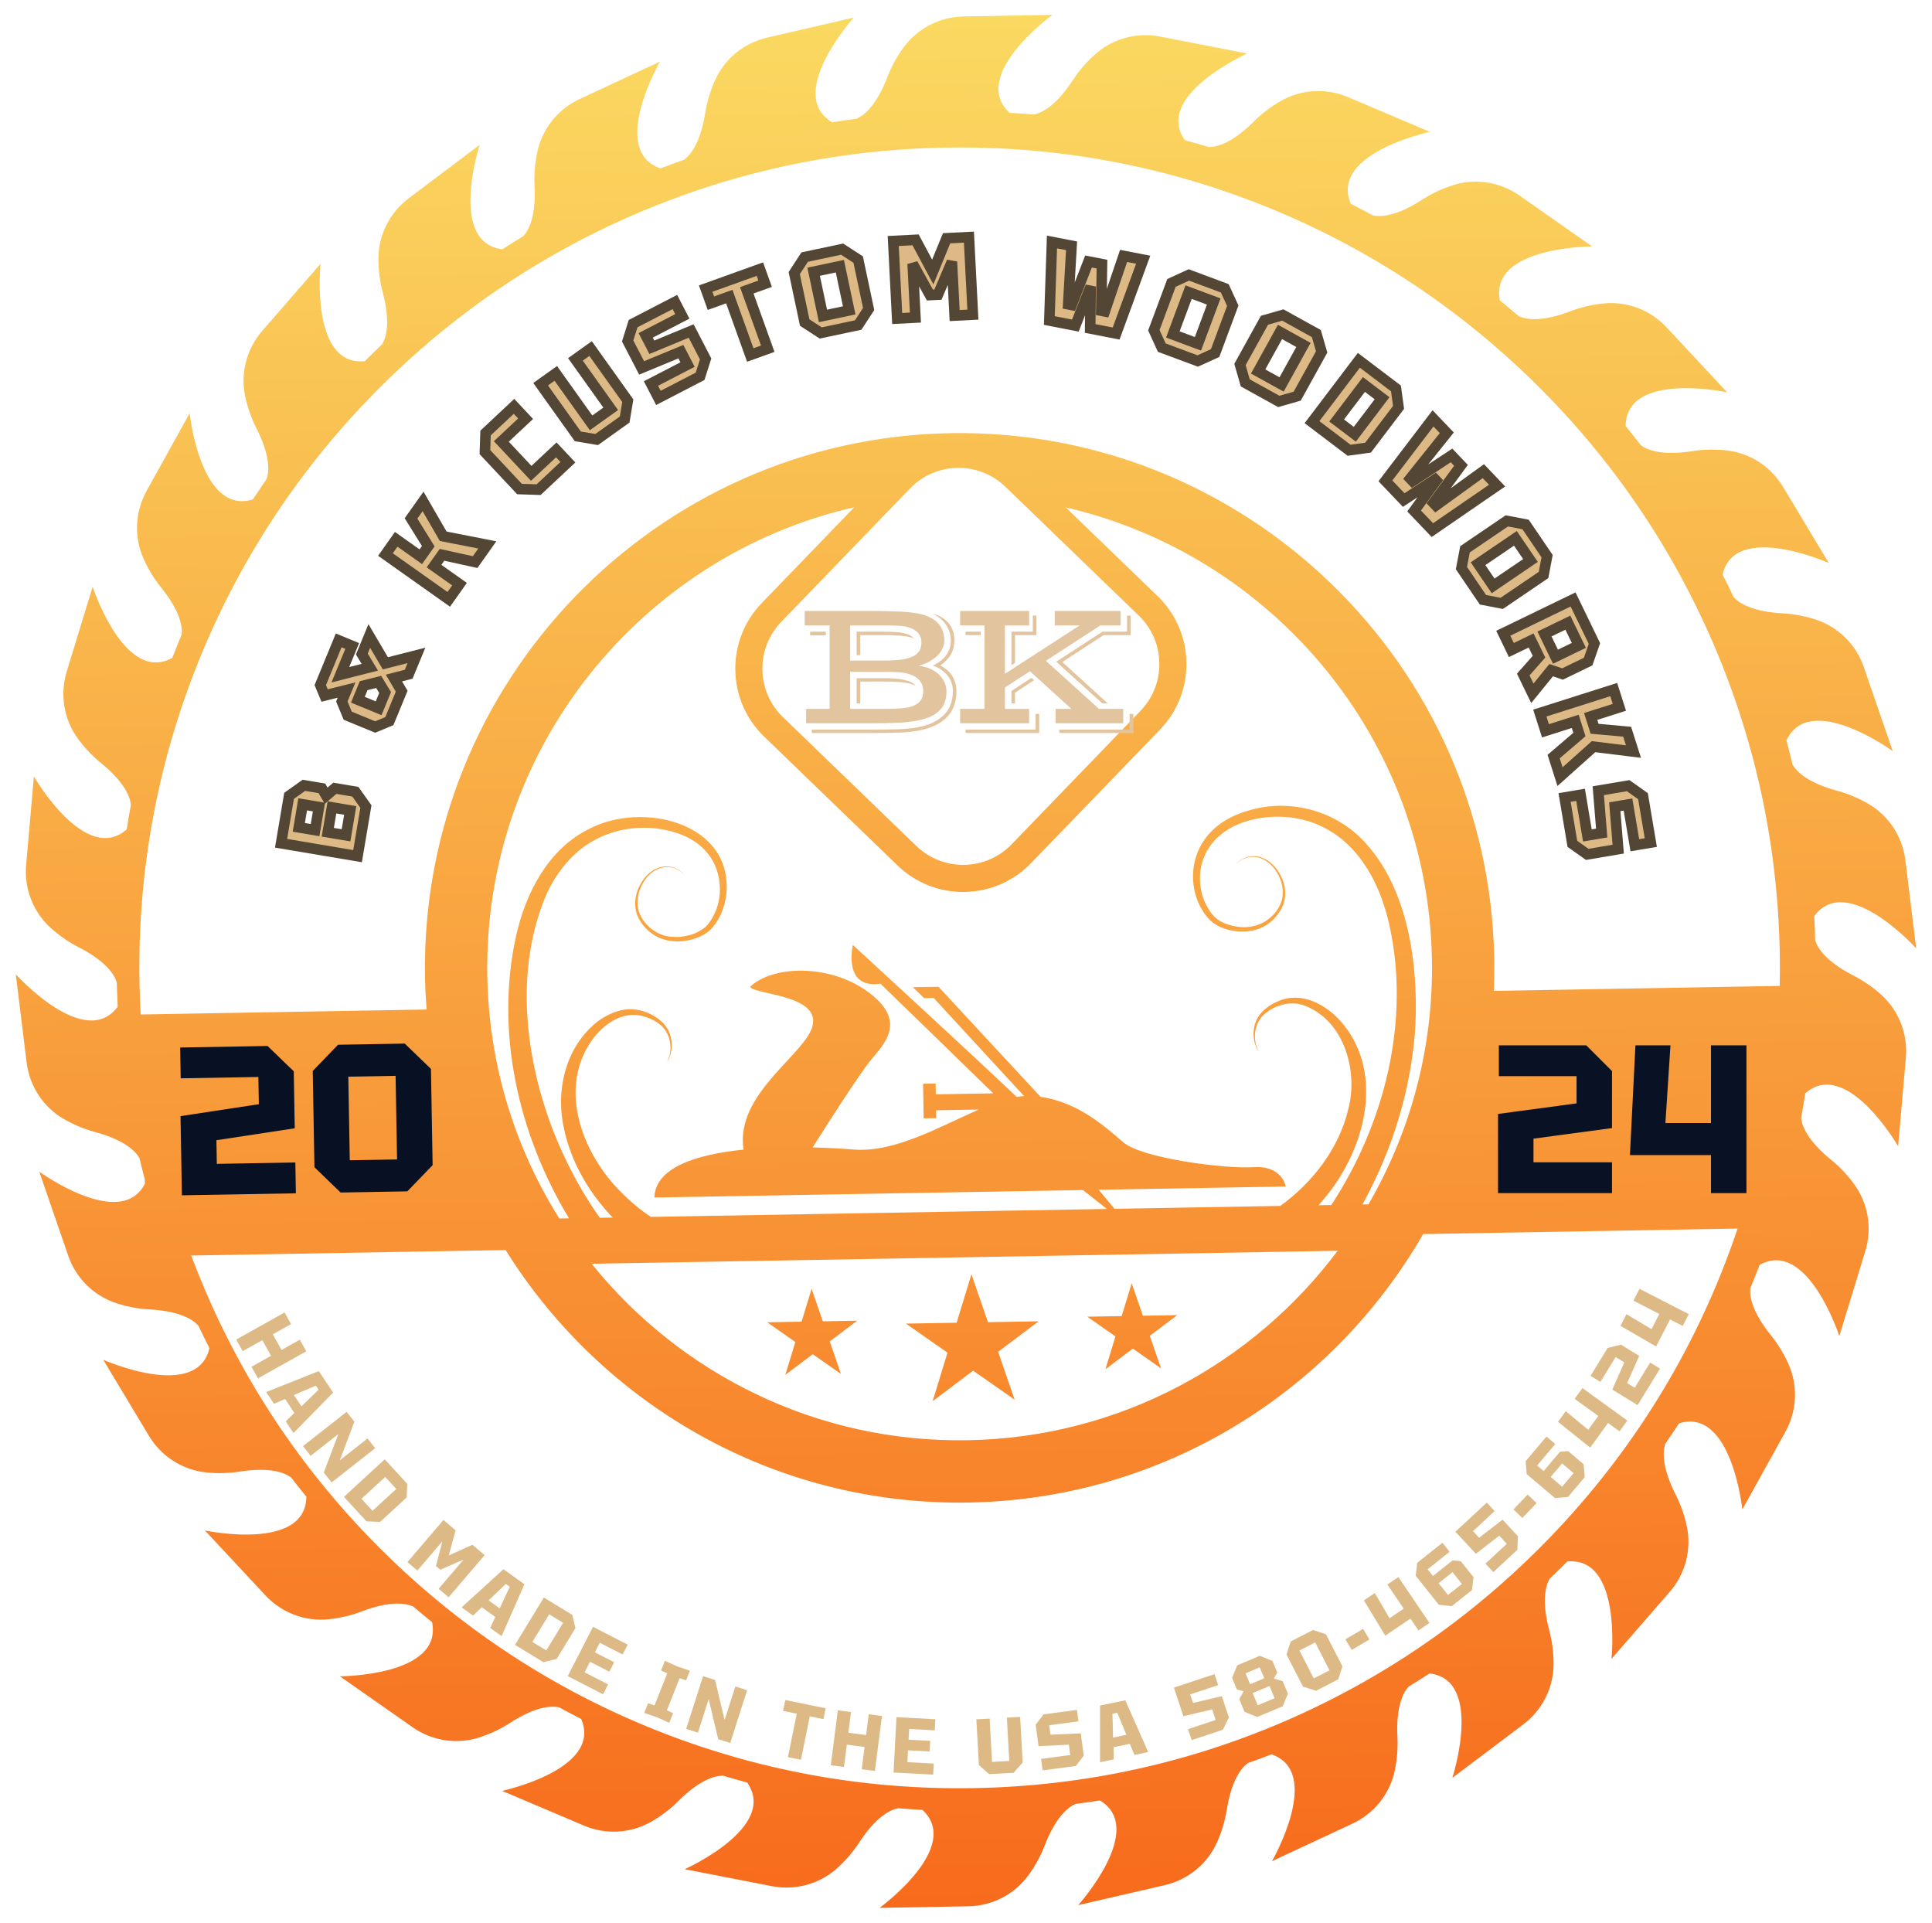 <?xml version="1.0" encoding="UTF-8" standalone="no"?>
<svg
   version="1.1"
   width="1280"
   height="1273.668"
   viewBox="0 0 1280 1273.668"
   xml:space="preserve"
   id="svg84"
   sodipodi:docname="download.svg"
   inkscape:version="1.4.2 (f4327f4, 2025-05-13)"
   xmlns:inkscape="http://www.inkscape.org/namespaces/inkscape"
   xmlns:sodipodi="http://sodipodi.sourceforge.net/DTD/sodipodi-0.dtd"
   xmlns="http://www.w3.org/2000/svg"
   xmlns:svg="http://www.w3.org/2000/svg"><sodipodi:namedview
   id="namedview84"
   pagecolor="#ffffff"
   bordercolor="#000000"
   borderopacity="0.25"
   inkscape:showpageshadow="2"
   inkscape:pageopacity="0.0"
   inkscape:pagecheckerboard="0"
   inkscape:deskcolor="#d1d1d1"
   inkscape:zoom="0.63988395"
   inkscape:cx="640.74119"
   inkscape:cy="636.83423"
   inkscape:window-width="1920"
   inkscape:window-height="1017"
   inkscape:window-x="1912"
   inkscape:window-y="1076"
   inkscape:window-maximized="1"
   inkscape:current-layer="svg84" />
<desc
   id="desc1">Created with Fabric.js 5.3.0</desc>
<defs
   id="defs1">
</defs>

<g
   transform="matrix(3.729 -0.065 0.065 3.729 640 636.834)"
   id="logo-logo">
<g
   style=""
   paint-order="stroke"
   id="g3">
		<g
   transform="matrix(0.393 0 0 0.393 0 0)"
   id="g2">
<linearGradient
   id="SVGID_57_923745"
   gradientUnits="userSpaceOnUse"
   gradientTransform="matrix(1 0 0 1 70.47 72.67)"
   x1="0"
   y1="0"
   x2="0"
   y2="855">
<stop
   offset="0%"
   style="stop-color:rgb(250,217,97);stop-opacity: 1"
   id="stop1" />
<stop
   offset="100%"
   style="stop-color:rgb(247,107,28);stop-opacity: 1"
   id="stop2" />
</linearGradient>
<path
   style="stroke: none; stroke-width: 0; stroke-dasharray: none; stroke-linecap: butt; stroke-dashoffset: 0; stroke-linejoin: miter; stroke-miterlimit: 4; fill: url(#SVGID_57_923745); fill-rule: nonzero; opacity: 1;"
   paint-order="stroke"
   transform=" translate(-500, -500)"
   d="M 925.34 461.69 C 924.21 450.93 918.1 441.28 908.78 435.75 C 904.51 433.22 899.94 431.18 895.18 429.8 C 882.02 426.01 877.02 421.02 875.13 417.67 C 874.32 413.96 873.45 410.28 872.53 406.62 C 883.33 384.32 920.42 412.23 920.42 412.23 C 920.42 412.23 920.44 412.21 920.46 412.18 L 908.08 374.09 C 904.74 363.8 896.75 355.63 886.49 352.16 C 881.79 350.57 876.89 349.53 871.95 349.18 C 858.33 348.21 852.41 344.38 849.84 341.5 C 848.27 338.04 846.64 334.61 844.97 331.21 C 850.9 307.14 892.99 326.74 892.99 326.74 C 892.99 326.74 893 326.72 893.01 326.68 L 872.99 292.01 C 867.57 282.62 858.06 276.3 847.31 275.04 C 842.38 274.47 837.37 274.46 832.46 275.14 C 818.64 277.06 812.06 274.4 809.04 272.08 C 806.84 269.12 804.61 266.18 802.34 263.27 C 803.01 238.38 848.37 248.82 848.37 248.82 C 848.37 248.82 848.38 248.8 848.39 248.76 L 821.59 219 C 814.35 210.95 803.73 206.74 792.95 207.75 C 788 208.21 783.11 209.24 778.44 210.94 C 765.27 215.71 758.27 214.45 754.85 212.79 C 752.11 210.36 749.33 207.96 746.52 205.6 C 741.97 181.09 788.54 181.87 788.54 181.87 L 788.54 181.82 L 756.14 158.27 C 747.38 151.91 736.12 150 725.78 153.22 C 721.04 154.71 716.47 156.73 712.26 159.36 C 700.57 166.65 693.5 166.97 689.76 166.13 C 686.49 164.26 683.2 162.45 679.88 160.69 C 670.51 137.72 716.09 128.84 716.09 128.84 C 716.09 128.84 716.08 128.82 716.08 128.78 L 679.5 112.49 C 669.6 108.08 658.19 108.56 648.75 113.86 C 644.42 116.3 640.37 119.23 636.8 122.67 C 626.98 132.13 620.18 133.98 616.31 133.96 C 612.69 132.82 609.05 131.71 605.38 130.67 C 591.51 110.17 634.2 92.02 634.2 92.02 C 634.2 92.02 634.19 92 634.18 91.96 L 595 83.64 C 584.41 81.38 573.35 84.22 565.22 91.37 C 561.49 94.66 558.13 98.37 555.36 102.47 C 547.55 114.03 541.16 117.14 537.41 117.84 C 533.76 117.48 530.08 117.18 526.39 116.92 C 508.32 99.76 546.44 73.03 546.44 73.03 C 546.44 73.03 546.43 73.02 546.41 72.99 L 506.36 72.99 C 495.53 72.99 485.3 78.06 478.83 86.74 C 475.87 90.73 473.36 95.06 471.5 99.65 C 466.27 112.54 460.69 116.92 457.17 118.39 C 453.46 118.8 449.78 119.26 446.11 119.78 C 424.97 106.73 456.66 72.71 456.66 72.71 C 456.66 72.71 456.64 72.69 456.61 72.67 L 417.44 81 C 406.84 83.25 397.9 90.33 393.38 100.18 C 391.31 104.69 389.75 109.45 388.88 114.33 C 386.5 127.74 382.08 133.25 378.95 135.51 C 375.33 136.71 371.73 137.96 368.16 139.27 C 344.9 130.83 368.76 91.06 368.76 91.06 C 368.76 91.06 368.75 91.05 368.71 91.03 L 332.13 107.32 C 322.23 111.72 314.96 120.52 312.58 131.08 C 311.49 135.93 310.96 140.9 311.12 145.86 C 311.59 159.65 308.33 165.92 305.73 168.74 C 302.49 170.64 299.29 172.58 296.12 174.57 C 271.5 171.25 286.61 127.28 286.61 127.28 C 286.61 127.28 286.59 127.28 286.56 127.26 L 254.15 150.8 C 245.39 157.16 240.1 167.28 239.97 178.11 C 239.91 183.08 240.43 188.05 241.62 192.86 C 245 206.49 242.99 213.32 240.99 216.54 C 238.29 219.01 235.63 221.52 233 224.06 C 208.13 226.04 213.78 179.79 213.78 179.79 C 213.78 179.79 213.76 179.79 213.72 179.78 L 186.92 209.54 C 179.68 217.59 176.6 228.59 178.72 239.21 C 179.7 244.08 181.24 248.84 183.41 253.29 C 189.5 265.82 189.02 272.91 187.74 276.51 C 185.59 279.52 183.47 282.55 181.4 285.62 C 157.54 292.63 153.46 246.3 153.46 246.3 L 153.4 246.3 L 133.37 280.98 C 127.96 290.36 127.24 301.76 131.52 311.7 C 133.49 316.27 135.99 320.6 139.04 324.51 C 147.42 335.27 148.55 342.22 148.13 346.06 C 146.6 349.55 145.14 353.06 143.71 356.59 C 121.87 368.25 108.28 323.89 108.28 323.89 C 108.28 323.89 108.26 323.9 108.22 323.91 L 95.85 362 C 92.51 372.29 94.17 383.6 100.43 392.43 C 103.3 396.48 106.64 400.2 110.44 403.4 C 120.93 412.22 123.46 418.82 123.82 422.65 C 123.07 426.33 122.37 430.05 121.73 433.76 C 102.78 449.81 80.23 409.18 80.23 409.18 C 80.23 409.18 80.21 409.19 80.18 409.21 L 75.99 449.04 C 74.86 459.81 78.83 470.52 86.79 477.86 C 90.45 481.22 94.49 484.17 98.86 486.5 C 111.27 493.12 115 499.18 116.04 502.83 C 116.07 506.49 116.15 510.15 116.27 513.79 C 101.1 533.58 70.52 498.44 70.52 498.44 C 70.52 498.44 70.5 498.46 70.47 498.48 L 74.66 538.31 C 75.79 549.08 81.9 558.73 91.22 564.25 C 95.49 566.79 100.06 568.82 104.83 570.2 C 117.99 573.99 122.98 578.99 124.88 582.33 C 125.58 585.54 126.33 588.72 127.11 591.9 L 127.18 593.95 C 116.03 615.19 79.58 587.77 79.58 587.77 C 79.58 587.77 79.56 587.79 79.54 587.82 L 91.92 625.91 C 95.27 636.21 103.25 644.37 113.51 647.84 C 118.21 649.43 123.11 650.47 128.05 650.83 C 141.67 651.79 147.6 655.62 150.16 658.5 C 151.73 661.96 153.36 665.39 155.03 668.79 C 149.1 692.85 107.01 673.26 107.01 673.26 C 107.01 673.26 107 673.28 106.99 673.32 L 127.01 708 C 132.43 717.38 141.94 723.71 152.69 724.96 C 157.62 725.54 162.63 725.54 167.54 724.86 C 181.36 722.94 187.95 725.6 190.96 727.93 C 193.16 730.89 195.38 733.82 197.66 736.73 C 196.99 761.63 151.63 751.19 151.63 751.19 C 151.63 751.19 151.62 751.2 151.61 751.24 L 178.41 781.01 C 185.65 789.05 196.27 793.26 207.05 792.25 C 212 791.79 216.89 790.76 221.56 789.07 C 234.73 784.29 241.73 785.56 245.15 787.21 C 247.89 789.65 250.68 792.04 253.48 794.39 C 258.03 818.91 211.46 818.13 211.46 818.13 L 211.46 818.18 L 243.86 841.73 C 252.62 848.09 263.88 850 274.22 846.78 C 278.95 845.29 283.53 843.27 287.74 840.65 C 299.43 833.35 306.5 833.03 310.24 833.88 C 313.51 835.74 316.8 837.55 320.12 839.32 C 329.49 862.27 283.91 871.16 283.91 871.16 C 283.91 871.16 283.92 871.18 283.92 871.23 L 320.51 887.52 C 330.4 891.92 341.81 891.44 351.25 886.14 C 355.58 883.71 359.63 880.77 363.2 877.33 C 373.02 867.88 379.82 866.02 383.69 866.04 C 387.31 867.18 390.95 868.29 394.62 869.34 C 408.49 889.83 365.8 907.98 365.8 907.98 C 365.8 907.98 365.81 908 365.83 908.04 L 405 916.37 C 415.59 918.62 426.65 915.78 434.79 908.63 C 438.51 905.35 441.87 901.63 444.64 897.53 C 452.45 885.97 458.84 882.86 462.59 882.17 C 466.24 882.52 469.92 882.83 473.61 883.08 C 491.68 900.23 453.56 926.97 453.56 926.97 C 453.56 926.97 453.57 926.99 453.59 927.02 L 493.64 927.02 C 504.47 927.02 514.7 921.94 521.17 913.26 C 524.13 909.28 526.64 904.94 528.51 900.35 C 533.73 887.46 539.31 883.08 542.84 881.61 C 546.54 881.2 550.22 880.74 553.89 880.22 C 575.03 893.28 543.34 927.29 543.34 927.29 C 543.34 927.29 543.36 927.31 543.38 927.33 L 582.56 919.01 C 593.16 916.75 602.1 909.67 606.62 899.83 C 608.7 895.32 610.25 890.56 611.12 885.68 C 613.5 872.26 617.92 866.76 621.05 864.5 C 624.67 863.29 628.27 862.04 631.84 860.74 C 655.1 869.18 631.24 908.94 631.24 908.94 C 631.24 908.94 631.26 908.95 631.29 908.98 L 667.87 892.69 C 677.77 888.28 685.05 879.49 687.43 868.92 C 688.52 864.08 689.04 859.1 688.88 854.14 C 688.41 840.36 691.67 834.08 694.28 831.26 C 697.51 829.37 700.71 827.42 703.88 825.43 C 728.5 828.75 713.39 872.73 713.39 872.73 C 713.39 872.73 713.41 872.73 713.45 872.74 L 745.85 849.21 C 754.61 842.84 759.9 832.72 760.03 821.89 C 760.09 816.93 759.57 811.95 758.38 807.14 C 755 793.51 757.01 786.68 759.02 783.46 C 761.71 780.99 764.37 778.48 767 775.94 C 791.87 773.96 786.22 820.21 786.22 820.21 C 786.22 820.21 786.25 820.21 786.28 820.22 L 813.08 790.45 C 820.33 782.41 823.4 771.41 821.28 760.8 C 820.3 755.92 818.76 751.16 816.59 746.71 C 810.5 734.18 810.98 727.09 812.26 723.5 C 814.41 720.49 816.53 717.45 818.6 714.38 C 842.46 707.38 846.54 753.7 846.54 753.7 L 846.6 753.7 L 866.63 719.02 C 872.04 709.64 872.76 698.24 868.48 688.3 C 866.51 683.74 864.01 679.4 860.97 675.49 C 852.58 664.73 851.45 657.78 851.87 653.94 C 853.4 650.45 854.87 646.94 856.29 643.41 C 878.13 631.75 891.71 676.11 891.71 676.11 C 891.71 676.11 891.74 676.1 891.78 676.09 L 904.15 638 C 907.5 627.71 905.83 616.41 899.57 607.57 C 896.7 603.52 893.36 599.8 889.56 596.61 C 879.07 587.78 876.55 581.18 876.18 577.35 C 876.93 573.67 877.63 569.96 878.27 566.24 C 897.22 550.19 919.78 590.82 919.78 590.82 C 919.78 590.82 919.79 590.81 919.82 590.79 L 924.01 550.96 C 925.14 540.19 921.17 529.49 913.21 522.14 C 909.55 518.78 905.51 515.84 901.14 513.5 C 888.73 506.89 885 500.82 883.96 497.17 C 883.93 493.51 883.86 489.86 883.73 486.22 C 898.9 466.43 929.48 501.56 929.48 501.56 C 929.48 501.56 929.5 501.55 929.53 501.52 L 925.34 461.69 Z M 838.68 647.23 C 820 691.39 793.27 731.03 759.24 765.06 C 725.21 799.09 685.57 825.82 641.41 844.5 C 595.65 863.85 547.09 873.66 497.06 873.66 C 447.04 873.66 398.48 863.85 352.72 844.5 C 308.56 825.82 268.92 799.09 234.89 765.06 C 200.86 731.03 174.13 691.39 155.45 647.23 C 152.6 640.49 149.97 633.69 147.53 626.83 L 289.66 626.83 C 331.94 697.3 409.08 744.57 497.06 744.57 C 585.05 744.57 662.2 697.3 704.47 626.83 L 846.61 626.83 C 844.17 633.69 841.53 640.49 838.68 647.23 Z M 410.55 336.45 C 402.48 344.52 398.04 355.25 398.04 366.65 C 398.04 378.06 402.48 388.79 410.55 396.85 L 469.8 456.11 C 477.87 464.18 488.6 468.62 500 468.62 C 511.41 468.62 522.14 464.18 530.2 456.11 L 589.46 396.85 C 597.52 388.79 601.97 378.06 601.97 366.65 C 601.97 355.25 597.52 344.52 589.46 336.45 L 548.67 295.67 C 641.56 318.81 710.59 402.94 710.59 502.89 C 710.59 543.14 699.39 580.82 679.96 612.99 L 677.24 612.99 C 691.51 588.16 700.6 560.22 702.66 531.61 C 704.34 503.52 700.04 469.13 679.91 447.92 C 667.29 434.62 647.63 429.19 629.95 433.78 C 622.16 435.69 614.47 439.52 609.46 445.95 C 600.76 456.64 601.22 473.64 610.86 483.56 C 615.55 487.91 623.11 489.4 629.28 488.4 C 635.27 487.53 640.46 483.52 643.23 478.21 C 646.04 472.86 644.85 466.15 641.54 461.36 C 636.84 454.2 627.96 451.9 622.06 459.06 C 628.01 452.26 636.56 454.64 640.91 461.77 C 643.89 466.43 644.84 472.66 642.07 477.58 C 638.48 484.19 630.91 487.7 623.53 486.55 C 619.61 486.01 615.4 484.62 612.61 481.79 C 606.89 475.48 605.03 465.82 607.35 457.7 C 612.72 439.15 635.92 434.35 652.61 438.45 C 675.26 444.04 687.08 464.99 691.54 486.49 C 700.54 530.13 687.98 576.56 663.18 612.99 L 657.41 612.99 C 658.66 611.62 659.88 610.21 661.08 608.77 C 678.59 588.02 688.22 554.85 670.14 531.58 C 663.9 523.51 653.32 516.69 642.82 519.73 C 637.96 521.29 633.14 524.14 630.81 528.85 C 628.66 533.39 628.91 539.13 631.74 543.3 C 628.52 537.55 629.81 529.68 634.89 525.85 C 639.74 522.05 646.53 520.34 652.42 522.57 C 670.41 529.55 676.51 552.56 671.6 569.86 C 667.07 587.5 654.93 602.7 640.11 612.99 L 565.167 612.99 L 558.147 604.261 L 642.701 604.261 C 642.701 604.261 641.466 594.652 628.287 595.27 C 615.109 595.887 578.045 590.328 569.808 583.121 C 562.39 576.63 549.946 564.495 532.658 561.839 L 487.359 511.257 L 475.775 511.257 L 480.802 516.285 L 485.109 516.285 L 525.183 561.324 C 524.094 561.371 522.973 561.49 521.828 561.664 C 505.155 545.112 449.006 491.695 449.006 491.695 C 449.006 491.695 443.858 511.669 461.155 509.404 C 474.195 522.444 499.053 547.525 511.262 559.852 L 485.298 559.852 L 485.298 554.962 L 479.635 554.962 L 479.635 570.611 L 485.298 570.611 L 485.298 567.06 L 504.619 567.06 C 486.92 574.416 466.299 585.982 447.702 584.15 C 442.569 583.645 436.194 583.157 429.223 582.866 C 435.275 573.633 451.484 549.117 456.968 542.968 C 463.763 535.349 472.206 525.671 455.321 512.904 C 438.436 500.138 412.697 500.138 402.195 509.816 C 404.666 513.522 433.494 513.934 430.199 527.73 C 427.146 540.514 394.418 557.901 397.984 583.32 C 376.696 585.112 357.979 590.647 357.306 604.261 L 551.051 604.261 L 561.733 612.99 L 355.6 612.99 C 350.88 609.81 346.5 605.92 342.54 601.83 C 325.67 584.63 314.78 556.06 329.25 534.22 C 334.19 526.74 342.95 519.96 352.36 521.9 C 355.39 522.66 358.43 523.85 360.85 525.85 C 365.93 529.68 367.22 537.55 364 543.3 C 364.98 541.96 365.56 540.37 365.95 538.75 C 367.07 534.2 365.91 529.16 362.77 525.64 C 357.66 520.31 349.65 517.6 342.46 519.7 C 335.63 521.51 329.9 526.1 325.61 531.58 C 316.91 542.65 314.22 557.73 316.81 571.43 C 319.59 587.04 327.55 601.37 338.32 612.99 L 332.54 612.99 C 332.15 612.45 331.69 611.79 331.28 611.19 L 329.77 608.91 C 322.75 598 317.02 586.27 312.4 574.13 C 299.74 540.07 295.75 499.39 311.27 465.66 C 315.26 457.59 321.01 450.23 328.43 445.06 C 338.92 437.82 352.32 435.46 364.78 438.16 C 371.84 439.68 378.67 442.71 383.38 448.32 C 391.56 457.73 391.34 473.25 382.69 482.27 C 378.4 485.82 372.26 487.25 366.75 486.54 C 361.23 485.94 356.37 482.37 353.67 477.58 C 350.91 472.66 351.85 466.43 354.83 461.77 C 359.2 454.62 367.72 452.27 373.68 459.06 C 367.8 451.89 358.89 454.21 354.2 461.36 C 350.9 466.15 349.71 472.86 352.52 478.21 C 355.28 483.52 360.47 487.53 366.47 488.4 C 370.41 489.08 374.5 488.63 378.28 487.35 C 380.42 486.65 382.5 485.59 384.33 484.1 C 388.6 480.13 391.06 474.52 392.08 468.86 C 396.8 435.56 355.11 424.76 330.53 437.27 C 312.05 446.05 301.53 465.66 296.9 484.79 C 286.47 528.17 296.33 574.74 318.56 612.99 L 314.18 612.99 C 294.74 580.82 283.54 543.14 283.54 502.89 C 283.54 400.22 356.37 314.24 453.08 293.92 L 410.55 336.45 Z M 473.67 290.64 L 478.46 285.85 C 484.4 279.91 492.2 276.94 500 276.94 C 507.81 276.94 515.61 279.91 521.55 285.85 L 527.18 291.48 L 580.81 345.11 C 586.56 350.86 589.73 358.51 589.73 366.65 C 589.73 374.79 586.56 382.45 580.81 388.2 L 521.55 447.46 C 515.8 453.21 508.14 456.38 500 456.38 C 491.86 456.38 484.21 453.21 478.46 447.46 L 419.2 388.2 C 413.45 382.45 410.28 374.79 410.28 366.65 C 410.28 358.51 413.45 350.86 419.2 345.11 L 473.67 290.64 Z M 665.7 633.71 C 626.6 684 565.55 716.41 497.06 716.41 C 428.58 716.41 367.53 684 328.43 633.71 L 665.7 633.71 Z M 867.56 517.51 L 738.3 517.51 C 738.59 512.67 738.75 507.79 738.75 502.88 C 738.75 369.62 630.33 261.2 497.06 261.2 C 363.8 261.2 255.38 369.62 255.38 502.88 C 255.38 507.79 255.55 512.67 255.84 517.51 L 126.58 517.51 C 126.39 512.65 126.29 507.77 126.29 502.88 C 126.29 452.86 136.1 404.3 155.45 358.54 C 174.13 314.38 200.86 274.74 234.89 240.71 C 268.92 206.68 308.56 179.95 352.72 161.27 C 398.48 141.92 447.04 132.11 497.06 132.11 C 547.09 132.11 595.65 141.92 641.41 161.27 C 685.57 179.95 725.21 206.68 759.24 240.71 C 793.27 274.74 820 314.38 838.68 358.54 C 858.03 404.3 867.84 452.86 867.84 502.88 C 867.84 507.77 867.75 512.65 867.56 517.51 Z M 488.549 676.686 L 470.014 663.22 L 492.924 663.22 L 500.004 641.431 L 507.084 663.22 L 529.994 663.22 L 511.459 676.686 L 518.539 698.475 L 500.004 685.009 L 481.469 698.475 L 488.549 676.686 Z M 419.884 670.66 L 407.318 661.53 L 422.851 661.53 L 427.651 646.757 L 432.451 661.53 L 447.984 661.53 L 435.418 670.66 L 440.217 685.433 L 427.651 676.303 L 415.084 685.433 L 419.884 670.66 Z M 564.59 670.66 L 552.024 661.53 L 567.557 661.53 L 572.357 646.757 L 577.157 661.53 L 592.69 661.53 L 580.123 670.66 L 584.923 685.433 L 572.357 676.303 L 559.79 685.433 L 564.59 670.66 Z"
   stroke-linecap="round"
   id="path2" />
</g>
</g>
</g>
<g
   transform="matrix(3.496 0 0 3.496 640 358.913)"
   id="text-logo">
<filter
   id="SVGID_923740"
   y="-0.214"
   height="1.428"
   x="-0.097"
   width="1.194">
	<feGaussianBlur
   in="SourceAlpha"
   stdDeviation="10"
   id="feGaussianBlur3" />
	<feOffset
   dx="0"
   dy="0"
   result="oBlur"
   id="feOffset3" />
	<feFlood
   flood-color="rgb(0,0,0)"
   flood-opacity="1"
   id="feFlood3" />
	<feComposite
   in2="oBlur"
   operator="in"
   id="feComposite3" />
	<feMerge
   id="feMerge4">
		<feMergeNode
   id="feMergeNode3" />
		<feMergeNode
   in="SourceGraphic"
   id="feMergeNode4" />
	</feMerge>
</filter>
<g
   style="filter: url(#SVGID_923740);"
   paint-order="stroke"
   id="g48">
		<g
   transform="matrix(0.166 -0.986 0.986 0.166 -121.559 52.441)"
   id="g5">
<g
   style=""
   paint-order="stroke"
   id="g4">
		<g
   transform="matrix(1 0 0 1 0 0)"
   id="1bdbc6ee-aae3-487a-a744-4b80efa0f082-path-0">
<path
   style="stroke: rgb(84,70,53); stroke-width: 2; stroke-dasharray: none; stroke-linecap: butt; stroke-dashoffset: 0; stroke-linejoin: miter; stroke-miterlimit: 4; fill: rgb(221,186,133); fill-rule: nonzero; opacity: 1;"
   paint-order="stroke"
   transform=" translate(-6.995, 7.35)"
   d="M 10.12 -14.7 L 12.56 -12.26 L 12.56 -8.8 L 11.32 -7.77 L 12.98 -6.38 L 12.98 -2.44 L 10.54 0 L 1.01 0 L 1.01 -14.7 L 10.12 -14.7 Z M 4.54 -11.89 L 4.54 -8.76 L 8.97 -8.76 L 8.97 -11.89 L 4.54 -11.89 Z M 4.54 -6.32 L 4.54 -2.81 L 9.32 -2.81 L 9.32 -6.32 L 4.54 -6.32 Z"
   stroke-linecap="round"
   id="path4" />
</g>
</g>
</g>
		<g
   transform="matrix(0.268 -0.963 0.963 0.268 -110.97 39.367)"
   id="g7">
<g
   style=""
   paint-order="stroke"
   id="g6">
		<g
   transform="matrix(1 0 0 1 0 0)"
   id="5fd4af32-14f1-463a-8954-cf6d89480213-path-0">
<path
   style="stroke: rgb(84,70,53); stroke-width: 2; stroke-dasharray: none; stroke-linecap: butt; stroke-dashoffset: 0; stroke-linejoin: miter; stroke-miterlimit: 4; fill: rgb(221,186,133); fill-rule: nonzero; opacity: 1;"
   paint-order="stroke"
   transform=" translate(0, 0)"
   d=""
   stroke-linecap="round"
   id="path5" />
</g>
</g>
</g>
		<g
   transform="matrix(0.381 -0.925 0.925 0.381 -113.903 25.899)"
   id="g9">
<g
   style=""
   paint-order="stroke"
   id="g8">
		<g
   transform="matrix(1 0 0 1 0 0)"
   id="3dd1f0e1-dd73-471d-8f2a-56b473017010-path-0">
<path
   style="stroke: rgb(84,70,53); stroke-width: 2; stroke-dasharray: none; stroke-linecap: butt; stroke-dashoffset: 0; stroke-linejoin: miter; stroke-miterlimit: 4; fill: rgb(221,186,133); fill-rule: nonzero; opacity: 1;"
   paint-order="stroke"
   transform=" translate(-8.6, 7.35)"
   d="M 16.36 0 L 12.5 0 L 10.77 -2.31 L 9.03 0 L 2.9 0 L 0.84 -2.06 L 0.84 -7.69 L 2.9 -9.74 L 5.25 -9.74 L 2.71 -13.19 L 4.22 -14.7 L 13.38 -14.7 L 13.38 -11.93 L 7.48 -11.93 L 10.92 -7.31 L 12.66 -9.66 L 16.36 -9.66 L 12.73 -4.87 L 16.36 0 Z M 4.37 -2.81 L 7.6 -2.81 L 8.99 -4.7 L 7.25 -7.06 L 4.37 -7.06 L 4.37 -2.81 Z"
   stroke-linecap="round"
   id="path7" />
</g>
</g>
</g>
		<g
   transform="matrix(0.488 -0.873 0.873 0.488 -99.85 14.107)"
   id="g11">
<g
   style=""
   paint-order="stroke"
   id="g10">
		<g
   transform="matrix(1 0 0 1 0 0)"
   id="66be4197-25ea-4294-9fae-8f4cf80d8624-path-0">
<path
   style="stroke: rgb(84,70,53); stroke-width: 2; stroke-dasharray: none; stroke-linecap: butt; stroke-dashoffset: 0; stroke-linejoin: miter; stroke-miterlimit: 4; fill: rgb(221,186,133); fill-rule: nonzero; opacity: 1;"
   paint-order="stroke"
   transform=" translate(0, 0)"
   d=""
   stroke-linecap="round"
   id="path9" />
</g>
</g>
</g>
		<g
   transform="matrix(0.578 -0.816 0.816 0.578 -100.369 1.498)"
   id="g13">
<g
   style=""
   paint-order="stroke"
   id="g12">
		<g
   transform="matrix(1 0 0 1 0 0)"
   id="0352d969-eca0-403b-93f6-f35836ae7478-path-0">
<path
   style="stroke: rgb(84,70,53); stroke-width: 2; stroke-dasharray: none; stroke-linecap: butt; stroke-dashoffset: 0; stroke-linejoin: miter; stroke-miterlimit: 4; fill: rgb(221,186,133); fill-rule: nonzero; opacity: 1;"
   paint-order="stroke"
   transform=" translate(-7.33, 7.35)"
   d="M 4.54 0 L 1.01 0 L 1.01 -14.7 L 4.54 -14.7 L 4.54 -8.99 L 6.99 -8.99 L 9.39 -14.7 L 13.34 -14.7 L 10.16 -7.77 L 13.65 0 L 9.66 0 L 7.16 -5.92 L 4.54 -5.92 L 4.54 0 Z"
   stroke-linecap="round"
   id="path11" />
</g>
</g>
</g>
		<g
   transform="matrix(0.66 -0.751 0.751 0.66 -85.281 -5.492)"
   id="g15">
<g
   style=""
   paint-order="stroke"
   id="g14">
		<g
   transform="matrix(1 0 0 1 0 0)"
   id="b9266b7c-2cee-4712-90e7-e3863c2e7d8a-path-0">
<path
   style="stroke: rgb(84,70,53); stroke-width: 2; stroke-dasharray: none; stroke-linecap: butt; stroke-dashoffset: 0; stroke-linejoin: miter; stroke-miterlimit: 4; fill: rgb(221,186,133); fill-rule: nonzero; opacity: 1;"
   paint-order="stroke"
   transform=" translate(0, 0)"
   d=""
   stroke-linecap="round"
   id="path13" />
</g>
</g>
</g>
		<g
   transform="matrix(0.73 -0.684 0.684 0.73 -84.183 -16.971)"
   id="g17">
<g
   style=""
   paint-order="stroke"
   id="g16">
		<g
   transform="matrix(1 0 0 1 0 0)"
   id="d57fdde7-64b9-4053-bdab-5de7f0b67bcc-path-0">
<path
   style="stroke: rgb(84,70,53); stroke-width: 2; stroke-dasharray: none; stroke-linecap: butt; stroke-dashoffset: 0; stroke-linejoin: miter; stroke-miterlimit: 4; fill: rgb(221,186,133); fill-rule: nonzero; opacity: 1;"
   paint-order="stroke"
   transform=" translate(-6.03, 7.35)"
   d="M 3.51 0 L 0.95 -2.56 L 0.95 -12.14 L 3.51 -14.7 L 10.9 -14.7 L 10.9 -11.49 L 4.6 -11.49 L 4.6 -3.21 L 11.11 -3.21 L 11.11 0 L 3.51 0 Z"
   stroke-linecap="round"
   id="path15" />
</g>
</g>
</g>
		<g
   transform="matrix(0.814 -0.581 0.581 0.814 -71.608 -27.256)"
   id="g19">
<g
   style=""
   paint-order="stroke"
   id="g18">
		<g
   transform="matrix(1 0 0 1 0 0)"
   id="07dbdaa8-728a-485d-af18-15a21ef053f0-path-0">
<path
   style="stroke: rgb(84,70,53); stroke-width: 2; stroke-dasharray: none; stroke-linecap: butt; stroke-dashoffset: 0; stroke-linejoin: miter; stroke-miterlimit: 4; fill: rgb(221,186,133); fill-rule: nonzero; opacity: 1;"
   paint-order="stroke"
   transform=" translate(-6.825, 7.35)"
   d="M 3.57 0 L 1.01 -2.56 L 1.01 -14.7 L 4.54 -14.7 L 4.54 -3.19 L 9.11 -3.19 L 9.11 -14.7 L 12.64 -14.7 L 12.64 -2.56 L 10.08 0 L 3.57 0 Z"
   stroke-linecap="round"
   id="path17" />
</g>
</g>
</g>
		<g
   transform="matrix(0.888 -0.46 0.46 0.888 -56.731 -36.354)"
   id="g21">
<g
   style=""
   paint-order="stroke"
   id="g20">
		<g
   transform="matrix(1 0 0 1 0 0)"
   id="743ac268-9029-4750-ba18-e10512c4bd5c-path-0">
<path
   style="stroke: rgb(84,70,53); stroke-width: 2; stroke-dasharray: none; stroke-linecap: butt; stroke-dashoffset: 0; stroke-linejoin: miter; stroke-miterlimit: 4; fill: rgb(221,186,133); fill-rule: nonzero; opacity: 1;"
   paint-order="stroke"
   transform=" translate(-6.725, 7.35)"
   d="M 10.06 0 L 1.16 0 L 1.16 -3.07 L 8.97 -3.07 L 8.97 -5.82 L 0.95 -6.51 L 0.95 -12.26 L 3.38 -14.7 L 12.29 -14.7 L 12.29 -11.63 L 4.47 -11.63 L 4.47 -9.09 L 12.5 -8.4 L 12.5 -2.44 L 10.06 0 Z"
   stroke-linecap="round"
   id="path19" />
</g>
</g>
</g>
		<g
   transform="matrix(0.941 -0.338 0.338 0.941 -41.712 -42.91)"
   id="g23">
<g
   style=""
   paint-order="stroke"
   id="g22">
		<g
   transform="matrix(1 0 0 1 0 0)"
   id="da340434-7abf-41d5-8d34-59a6997e4b3e-path-0">
<path
   style="stroke: rgb(84,70,53); stroke-width: 2; stroke-dasharray: none; stroke-linecap: butt; stroke-dashoffset: 0; stroke-linejoin: miter; stroke-miterlimit: 4; fill: rgb(221,186,133); fill-rule: nonzero; opacity: 1;"
   paint-order="stroke"
   transform=" translate(-5.88, 7.35)"
   d="M 7.64 0 L 4.12 0 L 4.12 -11.76 L 0.42 -11.76 L 0.42 -14.7 L 11.34 -14.7 L 11.34 -11.76 L 7.64 -11.76 L 7.64 0 Z"
   stroke-linecap="round"
   id="path21" />
</g>
</g>
</g>
		<g
   transform="matrix(0.978 -0.207 0.207 0.978 -25.5 -47.514)"
   id="g25">
<g
   style=""
   paint-order="stroke"
   id="g24">
		<g
   transform="matrix(1 0 0 1 0 0)"
   id="2fee2f80-b978-4ce3-bfb5-9d9c57c130d4-path-0">
<path
   style="stroke: rgb(84,70,53); stroke-width: 2; stroke-dasharray: none; stroke-linecap: butt; stroke-dashoffset: 0; stroke-linejoin: miter; stroke-miterlimit: 4; fill: rgb(221,186,133); fill-rule: nonzero; opacity: 1;"
   paint-order="stroke"
   transform=" translate(-7.145, 7.35)"
   d="M 3.51 0 L 0.95 -2.56 L 0.95 -12.14 L 3.51 -14.7 L 10.77 -14.7 L 13.34 -12.14 L 13.34 -2.56 L 10.77 0 L 3.51 0 Z M 9.68 -11.63 L 4.6 -11.63 L 4.6 -3.07 L 9.68 -3.07 L 9.68 -11.63 Z"
   stroke-linecap="round"
   id="path23" />
</g>
</g>
</g>
		<g
   transform="matrix(0.999 -0.051 0.051 0.999 -6.243 -50.023)"
   id="g27">
<g
   style=""
   paint-order="stroke"
   id="g26">
		<g
   transform="matrix(1 0 0 1 0 0)"
   id="251bfddb-a96e-475b-acdf-8076a145c7fc-path-0">
<path
   style="stroke: rgb(84,70,53); stroke-width: 2; stroke-dasharray: none; stroke-linecap: butt; stroke-dashoffset: 0; stroke-linejoin: miter; stroke-miterlimit: 4; fill: rgb(221,186,133); fill-rule: nonzero; opacity: 1;"
   paint-order="stroke"
   transform=" translate(-8.19, 7.35)"
   d="M 4.47 0 L 1.01 0 L 1.01 -14.7 L 5.25 -14.7 L 8.19 -8.44 L 11.13 -14.7 L 15.37 -14.7 L 15.37 0 L 11.91 0 L 11.91 -10.21 L 8.95 -4.12 L 7.43 -4.12 L 4.47 -10.21 L 4.47 0 Z"
   stroke-linecap="round"
   id="path25" />
</g>
</g>
</g>
		<g
   transform="matrix(0.998 0.067 -0.067 0.998 10.508 -42.385)"
   id="g29">
<g
   style=""
   paint-order="stroke"
   id="g28">
		<g
   transform="matrix(1 0 0 1 0 0)"
   id="7d2b8334-8205-4109-8068-635dbe28330b-path-0">
<path
   style="stroke: rgb(84,70,53); stroke-width: 2; stroke-dasharray: none; stroke-linecap: butt; stroke-dashoffset: 0; stroke-linejoin: miter; stroke-miterlimit: 4; fill: rgb(221,186,133); fill-rule: nonzero; opacity: 1;"
   paint-order="stroke"
   transform=" translate(0, 0)"
   d=""
   stroke-linecap="round"
   id="path27" />
</g>
</g>
</g>
		<g
   transform="matrix(0.982 0.191 -0.191 0.982 23.531 -47.915)"
   id="g31">
<g
   style=""
   paint-order="stroke"
   id="g30">
		<g
   transform="matrix(1 0 0 1 0 0)"
   id="022c3357-c90d-4cb9-bb4d-ee738eb3ec0d-path-0">
<path
   style="stroke: rgb(84,70,53); stroke-width: 2; stroke-dasharray: none; stroke-linecap: butt; stroke-dashoffset: 0; stroke-linejoin: miter; stroke-miterlimit: 4; fill: rgb(221,186,133); fill-rule: nonzero; opacity: 1;"
   paint-order="stroke"
   transform=" translate(-8.97, 7.35)"
   d="M 7.54 0 L 2.52 0 L 0.17 -14.7 L 3.95 -14.7 L 5.44 -3.7 L 6.11 -3.7 L 7.67 -12.39 L 10.27 -12.39 L 11.82 -3.7 L 12.5 -3.7 L 13.99 -14.7 L 17.77 -14.7 L 15.41 0 L 10.4 0 L 8.97 -7.83 L 7.54 0 Z"
   stroke-linecap="round"
   id="path29" />
</g>
</g>
</g>
		<g
   transform="matrix(0.937 0.349 -0.349 0.937 43.076 -42.412)"
   id="g33">
<g
   style=""
   paint-order="stroke"
   id="g32">
		<g
   transform="matrix(1 0 0 1 0 0)"
   id="ffb7e181-3281-4615-b8b1-a928d2b528d4-path-0">
<path
   style="stroke: rgb(84,70,53); stroke-width: 2; stroke-dasharray: none; stroke-linecap: butt; stroke-dashoffset: 0; stroke-linejoin: miter; stroke-miterlimit: 4; fill: rgb(221,186,133); fill-rule: nonzero; opacity: 1;"
   paint-order="stroke"
   transform=" translate(-7.145, 7.35)"
   d="M 3.51 0 L 0.95 -2.56 L 0.95 -12.14 L 3.51 -14.7 L 10.77 -14.7 L 13.34 -12.14 L 13.34 -2.56 L 10.77 0 L 3.51 0 Z M 9.68 -11.63 L 4.6 -11.63 L 4.6 -3.07 L 9.68 -3.07 L 9.68 -11.63 Z"
   stroke-linecap="round"
   id="path31" />
</g>
</g>
</g>
		<g
   transform="matrix(0.875 0.484 -0.484 0.875 59.661 -34.787)"
   id="g35">
<g
   style=""
   paint-order="stroke"
   id="g34">
		<g
   transform="matrix(1 0 0 1 0 0)"
   id="6a0deb49-80e9-405d-b935-71c86714f6a6-path-0">
<path
   style="stroke: rgb(84,70,53); stroke-width: 2; stroke-dasharray: none; stroke-linecap: butt; stroke-dashoffset: 0; stroke-linejoin: miter; stroke-miterlimit: 4; fill: rgb(221,186,133); fill-rule: nonzero; opacity: 1;"
   paint-order="stroke"
   transform=" translate(-7.145, 7.35)"
   d="M 3.51 0 L 0.95 -2.56 L 0.95 -12.14 L 3.51 -14.7 L 10.77 -14.7 L 13.34 -12.14 L 13.34 -2.56 L 10.77 0 L 3.51 0 Z M 9.68 -11.63 L 4.6 -11.63 L 4.6 -3.07 L 9.68 -3.07 L 9.68 -11.63 Z"
   stroke-linecap="round"
   id="path33" />
</g>
</g>
</g>
		<g
   transform="matrix(0.797 0.604 -0.604 0.797 74.546 -25.096)"
   id="g37">
<g
   style=""
   paint-order="stroke"
   id="g36">
		<g
   transform="matrix(1 0 0 1 0 0)"
   id="dea0c101-06af-4824-8479-77c7e2b57412-path-0">
<path
   style="stroke: rgb(84,70,53); stroke-width: 2; stroke-dasharray: none; stroke-linecap: butt; stroke-dashoffset: 0; stroke-linejoin: miter; stroke-miterlimit: 4; fill: rgb(221,186,133); fill-rule: nonzero; opacity: 1;"
   paint-order="stroke"
   transform=" translate(-6.7, 7.35)"
   d="M 9.83 0 L 1.01 0 L 1.01 -14.7 L 9.83 -14.7 L 12.39 -12.14 L 12.39 -2.56 L 9.83 0 Z M 4.54 -11.63 L 4.54 -3.07 L 8.86 -3.07 L 8.86 -11.63 L 4.54 -11.63 Z"
   stroke-linecap="round"
   id="path35" />
</g>
</g>
</g>
		<g
   transform="matrix(0.69 0.724 -0.724 0.69 89.256 -11.951)"
   id="g39">
<g
   style=""
   paint-order="stroke"
   id="g38">
		<g
   transform="matrix(1 0 0 1 0 0)"
   id="c76e3eb1-66f5-4310-b709-a73ab3f05a73-path-0">
<path
   style="stroke: rgb(84,70,53); stroke-width: 2; stroke-dasharray: none; stroke-linecap: butt; stroke-dashoffset: 0; stroke-linejoin: miter; stroke-miterlimit: 4; fill: rgb(221,186,133); fill-rule: nonzero; opacity: 1;"
   paint-order="stroke"
   transform=" translate(-8.97, 7.35)"
   d="M 7.54 0 L 2.52 0 L 0.17 -14.7 L 3.95 -14.7 L 5.44 -3.7 L 6.11 -3.7 L 7.67 -12.39 L 10.27 -12.39 L 11.82 -3.7 L 12.5 -3.7 L 13.99 -14.7 L 17.77 -14.7 L 15.41 0 L 10.4 0 L 8.97 -7.83 L 7.54 0 Z"
   stroke-linecap="round"
   id="path37" />
</g>
</g>
</g>
		<g
   transform="matrix(0.562 0.827 -0.827 0.562 102.008 3.851)"
   id="g41">
<g
   style=""
   paint-order="stroke"
   id="g40">
		<g
   transform="matrix(1 0 0 1 0 0)"
   id="700162f1-d58d-4168-b643-cd0295dce020-path-0">
<path
   style="stroke: rgb(84,70,53); stroke-width: 2; stroke-dasharray: none; stroke-linecap: butt; stroke-dashoffset: 0; stroke-linejoin: miter; stroke-miterlimit: 4; fill: rgb(221,186,133); fill-rule: nonzero; opacity: 1;"
   paint-order="stroke"
   transform=" translate(-7.145, 7.35)"
   d="M 3.51 0 L 0.95 -2.56 L 0.95 -12.14 L 3.51 -14.7 L 10.77 -14.7 L 13.34 -12.14 L 13.34 -2.56 L 10.77 0 L 3.51 0 Z M 9.68 -11.63 L 4.6 -11.63 L 4.6 -3.07 L 9.68 -3.07 L 9.68 -11.63 Z"
   stroke-linecap="round"
   id="path39" />
</g>
</g>
</g>
		<g
   transform="matrix(0.436 0.9 -0.9 0.436 111.187 19.813)"
   id="g43">
<g
   style=""
   paint-order="stroke"
   id="g42">
		<g
   transform="matrix(1 0 0 1 0 3.55271e-15)"
   id="789e751e-cb71-41d8-8f6e-adeef305b1cf-path-0">
<path
   style="stroke: rgb(84,70,53); stroke-width: 2; stroke-dasharray: none; stroke-linecap: butt; stroke-dashoffset: 0; stroke-linejoin: miter; stroke-miterlimit: 4; fill: rgb(221,186,133); fill-rule: nonzero; opacity: 1;"
   paint-order="stroke"
   transform=" translate(-7.33, 7.35)"
   d="M 10.29 -14.7 L 12.85 -12.14 L 12.85 -6.74 L 11.26 -5.12 L 13.65 0 L 9.7 0 L 7.96 -4.16 L 4.54 -4.16 L 4.54 0 L 1.01 0 L 1.01 -14.7 L 10.29 -14.7 Z M 4.54 -11.89 L 4.54 -6.97 L 9.32 -6.97 L 9.32 -11.89 L 4.54 -11.89 Z"
   stroke-linecap="round"
   id="path41" />
</g>
</g>
</g>
		<g
   transform="matrix(0.303 0.953 -0.953 0.303 117.664 36.247)"
   id="g45">
<g
   style=""
   paint-order="stroke"
   id="g44">
		<g
   transform="matrix(1 0 0 1 0 0)"
   id="db7f50cf-246b-4d92-8e16-bd7abc55d436-path-0">
<path
   style="stroke: rgb(84,70,53); stroke-width: 2; stroke-dasharray: none; stroke-linecap: butt; stroke-dashoffset: 0; stroke-linejoin: miter; stroke-miterlimit: 4; fill: rgb(221,186,133); fill-rule: nonzero; opacity: 1;"
   paint-order="stroke"
   transform=" translate(-7.33, 7.35)"
   d="M 4.54 0 L 1.01 0 L 1.01 -14.7 L 4.54 -14.7 L 4.54 -8.99 L 6.99 -8.99 L 9.39 -14.7 L 13.34 -14.7 L 10.16 -7.77 L 13.65 0 L 9.66 0 L 7.16 -5.92 L 4.54 -5.92 L 4.54 0 Z"
   stroke-linecap="round"
   id="path43" />
</g>
</g>
</g>
		<g
   transform="matrix(0.166 0.986 -0.986 0.166 121.607 52.716)"
   id="g47">
<g
   style=""
   paint-order="stroke"
   id="g46">
		<g
   transform="matrix(1 0 0 1 0 0)"
   id="51ed72e5-94d9-4319-ae99-512bd5a1cdd9-path-0">
<path
   style="stroke: rgb(84,70,53); stroke-width: 2; stroke-dasharray: none; stroke-linecap: butt; stroke-dashoffset: 0; stroke-linejoin: miter; stroke-miterlimit: 4; fill: rgb(221,186,133); fill-rule: nonzero; opacity: 1;"
   paint-order="stroke"
   transform=" translate(-6.725, 7.35)"
   d="M 10.06 0 L 1.16 0 L 1.16 -3.07 L 8.97 -3.07 L 8.97 -5.82 L 0.95 -6.51 L 0.95 -12.26 L 3.38 -14.7 L 12.29 -14.7 L 12.29 -11.63 L 4.47 -11.63 L 4.47 -9.09 L 12.5 -8.4 L 12.5 -2.44 L 10.06 0 Z"
   stroke-linecap="round"
   id="path45" />
</g>
</g>
</g>
</g>
</g>
<g
   transform="matrix(1.708 3.051 -3.051 1.708 179.707 891.258)"
   id="tagline-7d49a8ff-875e-4756-ac96-c2df492281ad-logo-0">
<g
   paint-order="stroke"
   id="g49"
   style="">
		<g
   id="e95e7486-3ee2-4e93-8470-1fd2a6282712-path-0"
   transform="matrix(1 0 0 1 0 0)">
<path
   style="stroke: none; stroke-width: 0; stroke-dasharray: none; stroke-linecap: butt; stroke-dashoffset: 0; stroke-linejoin: miter; stroke-miterlimit: 4; fill: rgb(221,186,133); fill-rule: nonzero; opacity: 1;"
   paint-order="stroke"
   transform=" translate(-4.935, 5.25)"
   d="M 3.24 0 L 0.72 0 L 0.72 -10.5 L 3.24 -10.5 L 3.24 -6.54 L 6.63 -6.54 L 6.63 -10.5 L 9.15 -10.5 L 9.15 0 L 6.63 0 L 6.63 -4.26 L 3.24 -4.26 L 3.24 0 Z"
   stroke-linecap="round"
   id="path48" />
</g>
</g>
</g>
<g
   transform="matrix(1.938 2.91 -2.91 1.938 200.677 925.541)"
   id="tagline-7d49a8ff-875e-4756-ac96-c2df492281ad-logo-1">
<g
   paint-order="stroke"
   id="g50"
   style="">
		<g
   id="c90bdb24-1236-4f3f-bdaa-3b0535e37ba1-path-0"
   transform="matrix(1 0 0 1 0 0)">
<path
   style="stroke: none; stroke-width: 0; stroke-dasharray: none; stroke-linecap: butt; stroke-dashoffset: 0; stroke-linejoin: miter; stroke-miterlimit: 4; fill: rgb(221,186,133); fill-rule: nonzero; opacity: 1;"
   paint-order="stroke"
   transform=" translate(-4.825, 5.25)"
   d="M 2.83 0 L 0.16 0 L 2.38 -10.5 L 7.27 -10.5 L 9.49 0 L 6.83 0 L 6.4 -2.25 L 3.25 -2.25 L 2.83 0 Z M 4.37 -8.5 L 3.54 -4.06 L 6.12 -4.06 L 5.29 -8.5 L 4.37 -8.5 Z"
   stroke-linecap="round"
   id="path49" />
</g>
</g>
</g>
<g
   transform="matrix(2.161 2.749 -2.749 2.161 224.657 958.643)"
   id="tagline-7d49a8ff-875e-4756-ac96-c2df492281ad-logo-2">
<g
   paint-order="stroke"
   id="g51"
   style="">
		<g
   id="9f1f4774-33d6-43cc-8393-4b39d6b5f51e-path-0"
   transform="matrix(1 0 0 1 0 0)">
<path
   style="stroke: none; stroke-width: 0; stroke-dasharray: none; stroke-linecap: butt; stroke-dashoffset: 0; stroke-linejoin: miter; stroke-miterlimit: 4; fill: rgb(221,186,133); fill-rule: nonzero; opacity: 1;"
   paint-order="stroke"
   transform=" translate(-5.1, 5.25)"
   d="M 3.06 0 L 0.72 0 L 0.72 -10.5 L 3.1 -10.5 L 7.14 -3.82 L 7.14 -10.5 L 9.48 -10.5 L 9.48 0 L 7.09 0 L 3.06 -6.67 L 3.06 0 Z"
   stroke-linecap="round"
   id="path50" />
</g>
</g>
</g>
<g
   transform="matrix(2.369 2.572 -2.572 2.369 251.007 989.597)"
   id="tagline-7d49a8ff-875e-4756-ac96-c2df492281ad-logo-3">
<g
   paint-order="stroke"
   id="g52"
   style="">
		<g
   id="0a8c8f22-089f-4db8-8d29-921cea635351-path-0"
   transform="matrix(1 0 0 1 0 0)">
<path
   style="stroke: none; stroke-width: 0; stroke-dasharray: none; stroke-linecap: butt; stroke-dashoffset: 0; stroke-linejoin: miter; stroke-miterlimit: 4; fill: rgb(221,186,133); fill-rule: nonzero; opacity: 1;"
   paint-order="stroke"
   transform=" translate(-4.785, 5.25)"
   d="M 7.02 0 L 0.72 0 L 0.72 -10.5 L 7.02 -10.5 L 8.85 -8.67 L 8.85 -1.83 L 7.02 0 Z M 3.24 -8.31 L 3.24 -2.19 L 6.33 -2.19 L 6.33 -8.31 L 3.24 -8.31 Z"
   stroke-linecap="round"
   id="path51" />
</g>
</g>
</g>
<g
   transform="matrix(0.717 0.697 -0.697 0.717 209.624 372.729)"
   id="tagline-7d49a8ff-875e-4756-ac96-c2df492281ad-logo-4">
<g
   style=""
   paint-order="stroke"
   id="g53">
		<g
   transform="matrix(1 0 0 1 0 0)"
   id="7e344372-4fbf-4684-8050-59d638aad24e-path-0">
<path
   style="stroke: none; stroke-width: 0; stroke-dasharray: none; stroke-linecap: butt; stroke-dashoffset: 0; stroke-linejoin: miter; stroke-miterlimit: 4; fill: rgb(221,186,133); fill-rule: nonzero; opacity: 1;"
   paint-order="stroke"
   transform=" translate(0, 0)"
   d=""
   stroke-linecap="round"
   id="path52" />
</g>
</g>
</g>
<g
   transform="matrix(2.657 2.272 -2.272 2.657 295.509 1032.476)"
   id="tagline-7d49a8ff-875e-4756-ac96-c2df492281ad-logo-5">
<g
   paint-order="stroke"
   id="g54"
   style="">
		<g
   id="e4e421ea-36f9-4a3f-b1db-414df8b3598e-path-0"
   transform="matrix(1 0 0 1 0 0)">
<path
   style="stroke: none; stroke-width: 0; stroke-dasharray: none; stroke-linecap: butt; stroke-dashoffset: 0; stroke-linejoin: miter; stroke-miterlimit: 4; fill: rgb(221,186,133); fill-rule: nonzero; opacity: 1;"
   paint-order="stroke"
   transform=" translate(-5.85, 5.25)"
   d="M 3.19 0 L 0.72 0 L 0.72 -10.5 L 3.75 -10.5 L 5.85 -6.03 L 7.95 -10.5 L 10.98 -10.5 L 10.98 0 L 8.5 0 L 8.5 -7.29 L 6.39 -2.94 L 5.31 -2.94 L 3.19 -7.29 L 3.19 0 Z"
   stroke-linecap="round"
   id="path53" />
</g>
</g>
</g>
<g
   transform="matrix(2.838 2.042 -2.042 2.838 329.793 1059.396)"
   id="tagline-7d49a8ff-875e-4756-ac96-c2df492281ad-logo-6">
<g
   paint-order="stroke"
   id="g55"
   style="">
		<g
   id="6f622bfb-5fc7-4cc5-a027-ffaecbaa810d-path-0"
   transform="matrix(1 0 0 1 0 0)">
<path
   style="stroke: none; stroke-width: 0; stroke-dasharray: none; stroke-linecap: butt; stroke-dashoffset: 0; stroke-linejoin: miter; stroke-miterlimit: 4; fill: rgb(221,186,133); fill-rule: nonzero; opacity: 1;"
   paint-order="stroke"
   transform=" translate(-4.825, 5.25)"
   d="M 2.83 0 L 0.16 0 L 2.38 -10.5 L 7.27 -10.5 L 9.49 0 L 6.83 0 L 6.4 -2.25 L 3.25 -2.25 L 2.83 0 Z M 4.37 -8.5 L 3.54 -4.06 L 6.12 -4.06 L 5.29 -8.5 L 4.37 -8.5 Z"
   stroke-linecap="round"
   id="path54" />
</g>
</g>
</g>
<g
   transform="matrix(2.986 1.82 -1.82 2.986 362.892 1081.336)"
   id="tagline-7d49a8ff-875e-4756-ac96-c2df492281ad-logo-7">
<g
   paint-order="stroke"
   id="g56"
   style="">
		<g
   id="121f392a-da7b-48ca-b03f-5f18b7ffd609-path-0"
   transform="matrix(1 0 0 1 0 0)">
<path
   style="stroke: none; stroke-width: 0; stroke-dasharray: none; stroke-linecap: butt; stroke-dashoffset: 0; stroke-linejoin: miter; stroke-miterlimit: 4; fill: rgb(221,186,133); fill-rule: nonzero; opacity: 1;"
   paint-order="stroke"
   transform=" translate(-4.785, 5.25)"
   d="M 7.02 0 L 0.72 0 L 0.72 -10.5 L 7.02 -10.5 L 8.85 -8.67 L 8.85 -1.83 L 7.02 0 Z M 3.24 -8.31 L 3.24 -2.19 L 6.33 -2.19 L 6.33 -8.31 L 3.24 -8.31 Z"
   stroke-linecap="round"
   id="path55" />
</g>
</g>
</g>
<g
   transform="matrix(3.11 1.598 -1.598 3.11 396.217 1100.002)"
   id="tagline-7d49a8ff-875e-4756-ac96-c2df492281ad-logo-8">
<g
   paint-order="stroke"
   id="g57"
   style="">
		<g
   id="85ce8d52-e693-47a8-be00-1585517e2f05-path-0"
   transform="matrix(1 0 0 1 0 0)">
<path
   style="stroke: none; stroke-width: 0; stroke-dasharray: none; stroke-linecap: butt; stroke-dashoffset: 0; stroke-linejoin: miter; stroke-miterlimit: 4; fill: rgb(221,186,133); fill-rule: nonzero; opacity: 1;"
   paint-order="stroke"
   transform=" translate(-4.485, 5.25)"
   d="M 8.25 0 L 0.72 0 L 0.72 -10.5 L 8.1 -10.5 L 8.1 -8.4 L 3.24 -8.4 L 3.24 -6.36 L 7.35 -6.36 L 7.35 -4.35 L 3.24 -4.35 L 3.24 -2.1 L 8.25 -2.1 L 8.25 0 Z"
   stroke-linecap="round"
   id="path56" />
</g>
</g>
</g>
<g
   transform="matrix(0.912 0.41 -0.41 0.912 254.232 402.192)"
   id="tagline-7d49a8ff-875e-4756-ac96-c2df492281ad-logo-9">
<g
   style=""
   paint-order="stroke"
   id="g58">
		<g
   transform="matrix(1 0 0 1 0 0)"
   id="ace6e1d6-c625-4830-afa8-949115a0cfab-path-0">
<path
   style="stroke: none; stroke-width: 0; stroke-dasharray: none; stroke-linecap: butt; stroke-dashoffset: 0; stroke-linejoin: miter; stroke-miterlimit: 4; fill: rgb(221,186,133); fill-rule: nonzero; opacity: 1;"
   paint-order="stroke"
   transform=" translate(0, 0)"
   d=""
   stroke-linecap="round"
   id="path57" />
</g>
</g>
</g>
<g
   transform="matrix(3.251 1.288 -1.288 3.251 441.944 1120.72)"
   id="tagline-7d49a8ff-875e-4756-ac96-c2df492281ad-logo-10">
<g
   paint-order="stroke"
   id="g59"
   style="">
		<g
   id="9b7b78f4-29b3-4cca-8313-36bfdf29609a-path-0"
   transform="matrix(1 0 0 1 0 0)">
<path
   style="stroke: none; stroke-width: 0; stroke-dasharray: none; stroke-linecap: butt; stroke-dashoffset: 0; stroke-linejoin: miter; stroke-miterlimit: 4; fill: rgb(221,186,133); fill-rule: nonzero; opacity: 1;"
   paint-order="stroke"
   transform=" translate(-3.22, 5.25)"
   d="M 3.23 -0.06 L 0.67 0.06 L 0.67 -1.91 L 1.96 -1.98 L 1.96 -8.52 L 0.67 -8.59 L 0.67 -10.56 L 3.23 -10.44 L 5.77 -10.56 L 5.77 -8.59 L 4.48 -8.52 L 4.48 -1.98 L 5.77 -1.91 L 5.77 0.06 L 3.23 -0.06 Z"
   stroke-linecap="round"
   id="path58" />
</g>
</g>
</g>
<g
   transform="matrix(3.33 1.067 -1.067 3.33 474.801 1132.476)"
   id="tagline-7d49a8ff-875e-4756-ac96-c2df492281ad-logo-11">
<g
   paint-order="stroke"
   id="g60"
   style="">
		<g
   id="fc4e175b-6358-4cf3-a292-a7f91711ef86-path-0"
   transform="matrix(1 0 0 1 0 0)">
<path
   style="stroke: none; stroke-width: 0; stroke-dasharray: none; stroke-linecap: butt; stroke-dashoffset: 0; stroke-linejoin: miter; stroke-miterlimit: 4; fill: rgb(221,186,133); fill-rule: nonzero; opacity: 1;"
   paint-order="stroke"
   transform=" translate(-5.1, 5.25)"
   d="M 3.06 0 L 0.72 0 L 0.72 -10.5 L 3.1 -10.5 L 7.14 -3.82 L 7.14 -10.5 L 9.48 -10.5 L 9.48 0 L 7.09 0 L 3.06 -6.67 L 3.06 0 Z"
   stroke-linecap="round"
   id="path59" />
</g>
</g>
</g>
<g
   transform="matrix(0.968 0.249 -0.249 0.968 279.006 410.521)"
   id="tagline-7d49a8ff-875e-4756-ac96-c2df492281ad-logo-12">
<g
   style=""
   paint-order="stroke"
   id="g61">
		<g
   transform="matrix(1 0 0 1 0 0)"
   id="259f41ec-aea1-45bd-959e-d73b855e11c4-path-0">
<path
   style="stroke: none; stroke-width: 0; stroke-dasharray: none; stroke-linecap: butt; stroke-dashoffset: 0; stroke-linejoin: miter; stroke-miterlimit: 4; fill: rgb(221,186,133); fill-rule: nonzero; opacity: 1;"
   paint-order="stroke"
   transform=" translate(0, 0)"
   d=""
   stroke-linecap="round"
   id="path60" />
</g>
</g>
</g>
<g
   transform="matrix(3.427 0.696 -0.696 3.427 529.991 1146.872)"
   id="tagline-7d49a8ff-875e-4756-ac96-c2df492281ad-logo-13">
<g
   paint-order="stroke"
   id="g62"
   style="">
		<g
   id="a51e11ad-3436-4573-8177-9f5fc3c4f14d-path-0"
   transform="matrix(1 0 0 1 0 0)">
<path
   style="stroke: none; stroke-width: 0; stroke-dasharray: none; stroke-linecap: butt; stroke-dashoffset: 0; stroke-linejoin: miter; stroke-miterlimit: 4; fill: rgb(221,186,133); fill-rule: nonzero; opacity: 1;"
   paint-order="stroke"
   transform=" translate(-4.2, 5.25)"
   d="M 5.46 0 L 2.94 0 L 2.94 -8.4 L 0.3 -8.4 L 0.3 -10.5 L 8.1 -10.5 L 8.1 -8.4 L 5.46 -8.4 L 5.46 0 Z"
   stroke-linecap="round"
   id="path61" />
</g>
</g>
</g>
<g
   transform="matrix(3.468 0.444 -0.444 3.468 567.369 1153.053)"
   id="tagline-7d49a8ff-875e-4756-ac96-c2df492281ad-logo-14">
<g
   paint-order="stroke"
   id="g63"
   style="">
		<g
   id="2f18b005-9239-4a81-b2b3-133dfa8f5c41-path-0"
   transform="matrix(1 0 0 1 0 0)">
<path
   style="stroke: none; stroke-width: 0; stroke-dasharray: none; stroke-linecap: butt; stroke-dashoffset: 0; stroke-linejoin: miter; stroke-miterlimit: 4; fill: rgb(221,186,133); fill-rule: nonzero; opacity: 1;"
   paint-order="stroke"
   transform=" translate(-4.935, 5.25)"
   d="M 3.24 0 L 0.72 0 L 0.72 -10.5 L 3.24 -10.5 L 3.24 -6.54 L 6.63 -6.54 L 6.63 -10.5 L 9.15 -10.5 L 9.15 0 L 6.63 0 L 6.63 -4.26 L 3.24 -4.26 L 3.24 0 Z"
   stroke-linecap="round"
   id="path62" />
</g>
</g>
</g>
<g
   transform="matrix(3.491 0.187 -0.187 3.491 606.097 1156.55)"
   id="tagline-7d49a8ff-875e-4756-ac96-c2df492281ad-logo-15">
<g
   paint-order="stroke"
   id="g64"
   style="">
		<g
   id="6877d8c8-b184-4ed0-8b91-53be086b08ea-path-0"
   transform="matrix(1 0 0 1 0 0)">
<path
   style="stroke: none; stroke-width: 0; stroke-dasharray: none; stroke-linecap: butt; stroke-dashoffset: 0; stroke-linejoin: miter; stroke-miterlimit: 4; fill: rgb(221,186,133); fill-rule: nonzero; opacity: 1;"
   paint-order="stroke"
   transform=" translate(-4.485, 5.25)"
   d="M 8.25 0 L 0.72 0 L 0.72 -10.5 L 8.1 -10.5 L 8.1 -8.4 L 3.24 -8.4 L 3.24 -6.36 L 7.35 -6.36 L 7.35 -4.35 L 3.24 -4.35 L 3.24 -2.1 L 8.25 -2.1 L 8.25 0 Z"
   stroke-linecap="round"
   id="path63" />
</g>
</g>
</g>
<g
   transform="matrix(1 0.001 -0.001 1 317.333 414.898)"
   id="tagline-7d49a8ff-875e-4756-ac96-c2df492281ad-logo-16">
<g
   style=""
   paint-order="stroke"
   id="g65">
		<g
   transform="matrix(1 0 0 1 0 0)"
   id="bf2e950b-bfec-4eb1-98a8-42a73fcff989-path-0">
<path
   style="stroke: none; stroke-width: 0; stroke-dasharray: none; stroke-linecap: butt; stroke-dashoffset: 0; stroke-linejoin: miter; stroke-miterlimit: 4; fill: rgb(221,186,133); fill-rule: nonzero; opacity: 1;"
   paint-order="stroke"
   transform=" translate(0, 0)"
   d=""
   stroke-linecap="round"
   id="path64" />
</g>
</g>
</g>
<g
   transform="matrix(3.491 -0.195 0.195 3.491 662.386 1156.465)"
   id="tagline-7d49a8ff-875e-4756-ac96-c2df492281ad-logo-17">
<g
   paint-order="stroke"
   id="g66"
   style="">
		<g
   id="cd73afc9-f54b-46bb-868c-3d512c77647c-path-0"
   transform="matrix(1 0 0 1 0 0)">
<path
   style="stroke: none; stroke-width: 0; stroke-dasharray: none; stroke-linecap: butt; stroke-dashoffset: 0; stroke-linejoin: miter; stroke-miterlimit: 4; fill: rgb(221,186,133); fill-rule: nonzero; opacity: 1;"
   paint-order="stroke"
   transform=" translate(-4.875, 5.25)"
   d="M 2.55 0 L 0.72 -1.83 L 0.72 -10.5 L 3.24 -10.5 L 3.24 -2.28 L 6.51 -2.28 L 6.51 -10.5 L 9.03 -10.5 L 9.03 -1.83 L 7.2 0 L 2.55 0 Z"
   stroke-linecap="round"
   id="path65" />
</g>
</g>
</g>
<g
   transform="matrix(3.466 -0.462 0.462 3.466 702.089 1152.719)"
   id="tagline-7d49a8ff-875e-4756-ac96-c2df492281ad-logo-18">
<g
   paint-order="stroke"
   id="g67"
   style="">
		<g
   id="b2dd22f4-c420-46ea-804b-79fea2eabd45-path-0"
   transform="matrix(1 0 0 1 0 0)">
<path
   style="stroke: none; stroke-width: 0; stroke-dasharray: none; stroke-linecap: butt; stroke-dashoffset: 0; stroke-linejoin: miter; stroke-miterlimit: 4; fill: rgb(221,186,133); fill-rule: nonzero; opacity: 1;"
   paint-order="stroke"
   transform=" translate(-4.795, 5.25)"
   d="M 7.18 0 L 0.82 0 L 0.82 -2.19 L 6.4 -2.19 L 6.4 -4.16 L 0.67 -4.65 L 0.67 -8.76 L 2.42 -10.5 L 8.78 -10.5 L 8.78 -8.31 L 3.19 -8.31 L 3.19 -6.5 L 8.92 -6 L 8.92 -1.74 L 7.18 0 Z"
   stroke-linecap="round"
   id="path66" />
</g>
</g>
</g>
<g
   transform="matrix(3.421 -0.723 0.723 3.421 740.962 1146.033)"
   id="tagline-7d49a8ff-875e-4756-ac96-c2df492281ad-logo-19">
<g
   paint-order="stroke"
   id="g68"
   style="">
		<g
   id="f7577340-77dd-4cbe-aac7-342bab8e29c3-path-0"
   transform="matrix(1 0 0 1 0 0)">
<path
   style="stroke: none; stroke-width: 0; stroke-dasharray: none; stroke-linecap: butt; stroke-dashoffset: 0; stroke-linejoin: miter; stroke-miterlimit: 4; fill: rgb(221,186,133); fill-rule: nonzero; opacity: 1;"
   paint-order="stroke"
   transform=" translate(-4.825, 5.25)"
   d="M 2.83 0 L 0.16 0 L 2.38 -10.5 L 7.27 -10.5 L 9.49 0 L 6.83 0 L 6.4 -2.25 L 3.25 -2.25 L 2.83 0 Z M 4.37 -8.5 L 3.54 -4.06 L 6.12 -4.06 L 5.29 -8.5 L 4.37 -8.5 Z"
   stroke-linecap="round"
   id="path67" />
</g>
</g>
</g>
<g
   transform="matrix(0.965 -0.261 0.261 0.965 357.642 409.034)"
   id="tagline-7d49a8ff-875e-4756-ac96-c2df492281ad-logo-20">
<g
   style=""
   paint-order="stroke"
   id="g69">
		<g
   transform="matrix(1 0 0 1 0 0)"
   id="076e43ec-805d-45ef-997e-2e0f7583245a-path-0">
<path
   style="stroke: none; stroke-width: 0; stroke-dasharray: none; stroke-linecap: butt; stroke-dashoffset: 0; stroke-linejoin: miter; stroke-miterlimit: 4; fill: rgb(221,186,133); fill-rule: nonzero; opacity: 1;"
   paint-order="stroke"
   transform=" translate(0, 0)"
   d=""
   stroke-linecap="round"
   id="path68" />
</g>
</g>
</g>
<g
   transform="matrix(3.319 -1.1 1.1 3.319 796.979 1130.888)"
   id="tagline-7d49a8ff-875e-4756-ac96-c2df492281ad-logo-21">
<g
   paint-order="stroke"
   id="g70"
   style="">
		<g
   id="a9a4bd01-4d19-4efc-8236-d6fc331ed519-path-0"
   transform="matrix(1 0 0 1 0 0)">
<path
   style="stroke: none; stroke-width: 0; stroke-dasharray: none; stroke-linecap: butt; stroke-dashoffset: 0; stroke-linejoin: miter; stroke-miterlimit: 4; fill: rgb(221,186,133); fill-rule: nonzero; opacity: 1;"
   paint-order="stroke"
   transform=" translate(-4.725, 5.25)"
   d="M 8.78 -10.5 L 8.78 -8.31 L 3.19 -8.31 L 3.19 -6.6 L 8.78 -6.1 L 8.78 -1.83 L 6.94 0 L 0.73 0 L 0.73 -2.19 L 6.25 -2.19 L 6.25 -4.3 L 0.67 -4.79 L 0.67 -10.5 L 8.78 -10.5 Z"
   stroke-linecap="round"
   id="path69" />
</g>
</g>
</g>
<g
   transform="matrix(3.225 -1.35 1.35 3.225 834.275 1116.924)"
   id="tagline-7d49a8ff-875e-4756-ac96-c2df492281ad-logo-22">
<g
   paint-order="stroke"
   id="g71"
   style="">
		<g
   id="9cd07eab-b742-4cee-a31a-1f74e7aebbee-path-0"
   transform="matrix(1 0 0 1 0 0)">
<path
   style="stroke: none; stroke-width: 0; stroke-dasharray: none; stroke-linecap: butt; stroke-dashoffset: 0; stroke-linejoin: miter; stroke-miterlimit: 4; fill: rgb(221,186,133); fill-rule: nonzero; opacity: 1;"
   paint-order="stroke"
   transform=" translate(-4.935, 5.25)"
   d="M 7.56 0 L 2.31 0 L 0.48 -1.83 L 0.48 -4.41 L 1.81 -5.49 L 0.78 -6.31 L 0.78 -8.67 L 2.61 -10.5 L 7.26 -10.5 L 9.09 -8.67 L 9.09 -6.31 L 8.05 -5.49 L 9.39 -4.41 L 9.39 -1.83 L 7.56 0 Z M 3.48 -8.49 L 3.48 -6.25 L 6.39 -6.25 L 6.39 -8.49 L 3.48 -8.49 Z M 3.27 -4.51 L 3.27 -2.01 L 6.73 -2.01 L 6.73 -4.51 L 3.27 -4.51 Z"
   stroke-linecap="round"
   id="path70" />
</g>
</g>
</g>
<g
   transform="matrix(3.111 -1.596 1.596 3.111 870.865 1099.908)"
   id="tagline-7d49a8ff-875e-4756-ac96-c2df492281ad-logo-23">
<g
   paint-order="stroke"
   id="g72"
   style="">
		<g
   id="4be5443f-bf4c-48b1-a96a-ad9b748c0a10-path-0"
   transform="matrix(1 0 0 1 0 0)">
<path
   style="stroke: none; stroke-width: 0; stroke-dasharray: none; stroke-linecap: butt; stroke-dashoffset: 0; stroke-linejoin: miter; stroke-miterlimit: 4; fill: rgb(221,186,133); fill-rule: nonzero; opacity: 1;"
   paint-order="stroke"
   transform=" translate(-4.87, 5.25)"
   d="M 2.5 0 L 0.67 -1.83 L 0.67 -8.67 L 2.5 -10.5 L 7.25 -10.5 L 9.07 -8.67 L 9.07 -1.83 L 7.25 0 L 2.5 0 Z M 6.55 -8.22 L 3.19 -8.22 L 3.19 -2.28 L 6.55 -2.28 L 6.55 -8.22 Z"
   stroke-linecap="round"
   id="path71" />
</g>
</g>
</g>
<g
   transform="matrix(3.008 -1.782 1.782 3.008 899.307 1085.999)"
   id="tagline-7d49a8ff-875e-4756-ac96-c2df492281ad-logo-24">
<g
   paint-order="stroke"
   id="g73"
   style="">
		<g
   id="15ab2b01-c391-49f0-ba42-9ccc86d1ddff-path-0"
   transform="matrix(1 0 0 1 0 0)">
<path
   style="stroke: none; stroke-width: 0; stroke-dasharray: none; stroke-linecap: butt; stroke-dashoffset: 0; stroke-linejoin: miter; stroke-miterlimit: 4; fill: rgb(221,186,133); fill-rule: nonzero; opacity: 1;"
   paint-order="stroke"
   transform=" translate(-2.55, 4.8)"
   d="M 4.5 -3.63 L 0.6 -3.63 L 0.6 -5.97 L 4.5 -5.97 L 4.5 -3.63 Z"
   stroke-linecap="round"
   id="path72" />
</g>
</g>
</g>
<g
   transform="matrix(2.895 -1.96 1.96 2.895 924.765 1068.008)"
   id="tagline-7d49a8ff-875e-4756-ac96-c2df492281ad-logo-25">
<g
   paint-order="stroke"
   id="g74"
   style="">
		<g
   id="a274ed62-f60e-42e6-9636-b8cf0e30182e-path-0"
   transform="matrix(1 0 0 1 0 0)">
<path
   style="stroke: none; stroke-width: 0; stroke-dasharray: none; stroke-linecap: butt; stroke-dashoffset: 0; stroke-linejoin: miter; stroke-miterlimit: 4; fill: rgb(221,186,133); fill-rule: nonzero; opacity: 1;"
   paint-order="stroke"
   transform=" translate(-4.74, 5.25)"
   d="M 6.36 -2.7 L 0.6 -2.7 L 0.99 -10.5 L 3.48 -10.5 L 3.12 -4.98 L 6.36 -4.98 L 6.36 -10.5 L 8.88 -10.5 L 8.88 0 L 6.36 0 L 6.36 -2.7 Z"
   stroke-linecap="round"
   id="path73" />
</g>
</g>
</g>
<g
   transform="matrix(2.737 -2.176 2.176 2.737 957.082 1044.286)"
   id="tagline-7d49a8ff-875e-4756-ac96-c2df492281ad-logo-26">
<g
   paint-order="stroke"
   id="g75"
   style="">
		<g
   id="db32728c-347d-4338-aaae-76815bb67297-path-0"
   transform="matrix(1 0 0 1 0 0)">
<path
   style="stroke: none; stroke-width: 0; stroke-dasharray: none; stroke-linecap: butt; stroke-dashoffset: 0; stroke-linejoin: miter; stroke-miterlimit: 4; fill: rgb(221,186,133); fill-rule: nonzero; opacity: 1;"
   paint-order="stroke"
   transform=" translate(-4.87, 5.25)"
   d="M 7.33 0 L 2.42 0 L 0.67 -1.74 L 0.67 -8.76 L 2.42 -10.5 L 8.52 -10.5 L 8.52 -8.31 L 3.19 -8.31 L 3.19 -6.69 L 7.98 -6.69 L 9.07 -5.59 L 9.07 -1.74 L 7.33 0 Z M 3.19 -4.95 L 3.19 -2.1 L 6.55 -2.1 L 6.55 -4.95 L 3.19 -4.95 Z"
   stroke-linecap="round"
   id="path74" />
</g>
</g>
</g>
<g
   transform="matrix(2.563 -2.378 2.378 2.563 987.119 1018.47)"
   id="tagline-7d49a8ff-875e-4756-ac96-c2df492281ad-logo-27">
<g
   paint-order="stroke"
   id="g76"
   style="">
		<g
   id="838337d4-c99e-4b27-9fe1-111c18ecb437-path-0"
   transform="matrix(1 0 0 1 0 0)">
<path
   style="stroke: none; stroke-width: 0; stroke-dasharray: none; stroke-linecap: butt; stroke-dashoffset: 0; stroke-linejoin: miter; stroke-miterlimit: 4; fill: rgb(221,186,133); fill-rule: nonzero; opacity: 1;"
   paint-order="stroke"
   transform=" translate(-4.725, 5.25)"
   d="M 8.78 -10.5 L 8.78 -8.31 L 3.19 -8.31 L 3.19 -6.6 L 8.78 -6.1 L 8.78 -1.83 L 6.94 0 L 0.73 0 L 0.73 -2.19 L 6.25 -2.19 L 6.25 -4.3 L 0.67 -4.79 L 0.67 -10.5 L 8.78 -10.5 Z"
   stroke-linecap="round"
   id="path75" />
</g>
</g>
</g>
<g
   transform="matrix(2.417 -2.527 2.527 2.417 1010.358 997.792)"
   id="tagline-7d49a8ff-875e-4756-ac96-c2df492281ad-logo-28">
<g
   paint-order="stroke"
   id="g77"
   style="">
		<g
   id="0388482a-f75e-4561-bcb3-3d95e1543c84-path-0"
   transform="matrix(1 0 0 1 0 0)">
<path
   style="stroke: none; stroke-width: 0; stroke-dasharray: none; stroke-linecap: butt; stroke-dashoffset: 0; stroke-linejoin: miter; stroke-miterlimit: 4; fill: rgb(221,186,133); fill-rule: nonzero; opacity: 1;"
   paint-order="stroke"
   transform=" translate(-2.55, 4.8)"
   d="M 4.5 -3.63 L 0.6 -3.63 L 0.6 -5.97 L 4.5 -5.97 L 4.5 -3.63 Z"
   stroke-linecap="round"
   id="path76" />
</g>
</g>
</g>
<g
   transform="matrix(2.259 -2.669 2.669 2.259 1030.342 973.235)"
   id="tagline-7d49a8ff-875e-4756-ac96-c2df492281ad-logo-29">
<g
   paint-order="stroke"
   id="g78"
   style="">
		<g
   id="405973b1-eb03-4cc3-a363-0bc0a0ddfad3-path-0"
   transform="matrix(1 0 0 1 0 0)">
<path
   style="stroke: none; stroke-width: 0; stroke-dasharray: none; stroke-linecap: butt; stroke-dashoffset: 0; stroke-linejoin: miter; stroke-miterlimit: 4; fill: rgb(221,186,133); fill-rule: nonzero; opacity: 1;"
   paint-order="stroke"
   transform=" translate(-4.87, 5.25)"
   d="M 7.33 0 L 2.42 0 L 0.67 -1.74 L 0.67 -8.76 L 2.42 -10.5 L 8.52 -10.5 L 8.52 -8.31 L 3.19 -8.31 L 3.19 -6.69 L 7.98 -6.69 L 9.07 -5.59 L 9.07 -1.74 L 7.33 0 Z M 3.19 -4.95 L 3.19 -2.1 L 6.55 -2.1 L 6.55 -4.95 L 3.19 -4.95 Z"
   stroke-linecap="round"
   id="path77" />
</g>
</g>
</g>
<g
   transform="matrix(2.048 -2.834 2.834 2.048 1054.801 942)"
   id="tagline-7d49a8ff-875e-4756-ac96-c2df492281ad-logo-30">
<g
   paint-order="stroke"
   id="g79"
   style="">
		<g
   id="ad120345-6d67-4b20-81be-fd658b35f483-path-0"
   transform="matrix(1 0 0 1 0 0)">
<path
   style="stroke: none; stroke-width: 0; stroke-dasharray: none; stroke-linecap: butt; stroke-dashoffset: 0; stroke-linejoin: miter; stroke-miterlimit: 4; fill: rgb(221,186,133); fill-rule: nonzero; opacity: 1;"
   paint-order="stroke"
   transform=" translate(-4.74, 5.25)"
   d="M 6.36 -2.7 L 0.6 -2.7 L 0.99 -10.5 L 3.48 -10.5 L 3.12 -4.98 L 6.36 -4.98 L 6.36 -10.5 L 8.88 -10.5 L 8.88 0 L 6.36 0 L 6.36 -2.7 Z"
   stroke-linecap="round"
   id="path78" />
</g>
</g>
</g>
<g
   transform="matrix(1.828 -2.981 2.981 1.828 1076.731 909.106)"
   id="tagline-7d49a8ff-875e-4756-ac96-c2df492281ad-logo-31">
<g
   paint-order="stroke"
   id="g80"
   style="">
		<g
   id="2b633970-06c0-4df0-afee-2fd88dc333ef-path-0"
   transform="matrix(1 0 0 1 0 0)">
<path
   style="stroke: none; stroke-width: 0; stroke-dasharray: none; stroke-linecap: butt; stroke-dashoffset: 0; stroke-linejoin: miter; stroke-miterlimit: 4; fill: rgb(221,186,133); fill-rule: nonzero; opacity: 1;"
   paint-order="stroke"
   transform=" translate(-4.725, 5.25)"
   d="M 3.19 -2.19 L 8.78 -2.19 L 8.78 0 L 0.67 0 L 0.67 -5.63 L 6.25 -6.38 L 6.25 -8.31 L 0.73 -8.31 L 0.73 -10.5 L 6.94 -10.5 L 8.78 -8.67 L 8.78 -4.62 L 3.19 -3.87 L 3.19 -2.19 Z"
   stroke-linecap="round"
   id="path79" />
</g>
</g>
</g>
<g
   transform="matrix(1.597 -3.11 3.11 1.597 1095.915 875.013)"
   id="tagline-7d49a8ff-875e-4756-ac96-c2df492281ad-logo-32">
<g
   paint-order="stroke"
   id="g81"
   style="">
		<g
   id="a9d8d763-0bbf-4ca5-85e4-e2f3148eef5c-path-0"
   transform="matrix(1 0 0 1 0 0)">
<path
   style="stroke: none; stroke-width: 0; stroke-dasharray: none; stroke-linecap: butt; stroke-dashoffset: 0; stroke-linejoin: miter; stroke-miterlimit: 4; fill: rgb(221,186,133); fill-rule: nonzero; opacity: 1;"
   paint-order="stroke"
   transform=" translate(-4.74, 5.25)"
   d="M 6.36 -2.7 L 0.6 -2.7 L 0.99 -10.5 L 3.48 -10.5 L 3.12 -4.98 L 6.36 -4.98 L 6.36 -10.5 L 8.88 -10.5 L 8.88 0 L 6.36 0 L 6.36 -2.7 Z"
   stroke-linecap="round"
   id="path80" />
</g>
</g>
</g>
<g
   transform="matrix(3.496 0 0 3.496 641.998 445.148)"
   id="tagline-7bd4dc21-3d44-4926-a6e1-679400149cb2-logo">
<g
   style=""
   paint-order="stroke"
   id="g82">
		<g
   transform="matrix(1 0 0 1 0 0)"
   id="tagline-7bd4dc21-3d44-4926-a6e1-679400149cb2-logo-path-0">
<path
   style="stroke: none; stroke-width: 0; stroke-dasharray: none; stroke-linecap: butt; stroke-dashoffset: 0; stroke-linejoin: miter; stroke-miterlimit: 4; fill: rgb(226,197,159); fill-rule: nonzero; opacity: 1;"
   paint-order="stroke"
   transform=" translate(-33.6, 9.715)"
   d="M 7.18 -18.54 L 2.46 -18.54 L 2.46 -21.28 L 14.73 -21.28 Q 16.54 -21.28 17.97 -21.24 Q 19.4 -21.21 20.48 -21.16 Q 21.57 -21.11 22.37 -21.02 Q 23.17 -20.94 23.75 -20.83 L 23.75 -20.83 Q 25.16 -20.58 26.14 -20.1 Q 27.12 -19.62 27.74 -18.95 Q 28.35 -18.29 28.63 -17.46 Q 28.92 -16.63 28.92 -15.67 L 28.92 -15.67 Q 28.92 -14.99 28.63 -14.28 Q 28.33 -13.57 27.73 -12.93 Q 27.12 -12.29 26.21 -11.76 Q 25.29 -11.23 24.06 -10.9 L 24.06 -10.9 Q 25.31 -10.75 26.29 -10.3 Q 27.28 -9.84 27.95 -9.19 Q 28.63 -8.53 28.98 -7.71 Q 29.33 -6.89 29.33 -6 L 29.33 -6 Q 29.33 -4.96 29.04 -4.08 Q 28.75 -3.2 28.09 -2.5 Q 27.43 -1.79 26.37 -1.29 Q 25.31 -0.79 23.77 -0.5 L 23.77 -0.5 Q 22.11 -0.19 19.97 -0.09 Q 17.82 0 15.02 0 L 15.02 0 L 2.72 0 L 2.72 -2.73 L 7.18 -2.73 L 7.18 -18.54 Z M 6.46 -16.66 L 3.49 -16.66 L 3.49 -17.35 L 6.46 -17.35 L 6.46 -16.66 Z M 3.81 1.85 L 3.81 1.2 L 15.02 1.2 Q 17.74 1.2 20.02 1.14 Q 22.3 1.08 24.01 0.73 L 24.01 0.73 Q 25.93 0.36 27.19 -0.35 Q 28.45 -1.06 29.2 -1.97 Q 29.94 -2.87 30.24 -3.93 Q 30.54 -4.99 30.54 -6.07 L 30.54 -6.07 Q 30.54 -6.82 30.32 -7.55 Q 30.1 -8.27 29.63 -8.9 Q 29.17 -9.54 28.45 -10.06 Q 27.74 -10.58 26.75 -10.92 L 26.75 -10.92 Q 28.51 -11.79 29.33 -12.98 Q 30.15 -14.17 30.15 -15.67 L 30.15 -15.67 Q 30.15 -17.16 29.34 -18.5 Q 28.54 -19.84 26.71 -20.76 L 26.71 -20.76 Q 27.74 -20.51 28.51 -20.02 Q 29.27 -19.53 29.8 -18.88 Q 30.32 -18.23 30.57 -17.45 Q 30.83 -16.66 30.83 -15.81 L 30.83 -15.81 Q 30.83 -14.25 30.2 -13.1 Q 29.57 -11.95 28.16 -10.95 L 28.16 -10.95 Q 29.8 -10.08 30.51 -8.83 Q 31.22 -7.57 31.22 -6.07 L 31.22 -6.07 Q 31.22 -4.73 30.85 -3.55 Q 30.47 -2.36 29.63 -1.39 Q 28.78 -0.43 27.44 0.28 Q 26.1 0.99 24.15 1.37 L 24.15 1.37 Q 22.42 1.71 20.19 1.78 Q 17.96 1.85 15.02 1.85 L 15.02 1.85 L 3.81 1.85 Z M 11.07 -9.74 L 11.07 -2.73 L 17.74 -2.73 Q 19.5 -2.73 20.76 -2.83 Q 22.03 -2.92 22.95 -3.26 L 22.95 -3.26 Q 23.53 -3.49 23.92 -3.79 Q 24.3 -4.1 24.52 -4.47 Q 24.75 -4.84 24.83 -5.26 Q 24.92 -5.69 24.92 -6.15 L 24.92 -6.15 Q 24.92 -7.28 24.22 -8.11 Q 23.53 -8.94 22.08 -9.37 L 22.08 -9.37 Q 21.19 -9.62 20.05 -9.68 Q 18.9 -9.74 17.45 -9.74 L 17.45 -9.74 L 11.07 -9.74 Z M 11.07 -18.54 L 11.07 -11.88 L 17.41 -11.88 Q 19.52 -11.88 20.89 -12.08 Q 22.27 -12.29 23.09 -12.72 Q 23.91 -13.16 24.24 -13.82 Q 24.58 -14.48 24.58 -15.4 L 24.58 -15.4 Q 24.58 -16.32 23.99 -17.06 Q 23.41 -17.79 22.13 -18.18 L 22.13 -18.18 Q 21.26 -18.44 20.11 -18.49 Q 18.97 -18.54 17.41 -18.54 L 17.41 -18.54 L 11.07 -18.54 Z M 12.99 -3.76 L 12.3 -3.76 L 12.3 -8.54 L 17.41 -8.54 Q 18.71 -8.54 19.7 -8.46 Q 20.7 -8.37 21.42 -8.19 Q 22.15 -8.02 22.66 -7.75 Q 23.17 -7.49 23.53 -7.11 L 23.53 -7.11 Q 23.09 -7.31 22.58 -7.46 Q 22.08 -7.6 21.38 -7.71 Q 20.68 -7.81 19.72 -7.85 Q 18.76 -7.9 17.41 -7.9 L 17.41 -7.9 L 12.99 -7.9 L 12.99 -3.76 Z M 12.99 -12.9 L 12.3 -12.9 L 12.3 -17.35 L 17.41 -17.35 Q 18.71 -17.35 19.65 -17.29 Q 20.59 -17.23 21.26 -17.07 Q 21.93 -16.92 22.39 -16.67 Q 22.85 -16.42 23.21 -16.05 L 23.21 -16.05 Q 22.87 -16.2 22.4 -16.32 Q 21.93 -16.44 21.24 -16.53 Q 20.56 -16.61 19.63 -16.65 Q 18.7 -16.7 17.41 -16.7 L 17.41 -16.7 L 12.99 -16.7 L 12.99 -12.9 Z M 44.99 0 L 31.91 0 L 31.91 -2.73 L 36.53 -2.73 L 36.53 -18.54 L 31.91 -18.54 L 31.91 -21.28 L 44.99 -21.28 L 44.99 -18.54 L 40.41 -18.54 L 40.41 -9.38 L 54.58 -18.54 L 49.84 -18.54 L 49.84 -21.28 L 62.32 -21.28 L 62.32 -18.54 L 58.49 -18.54 L 48.17 -11.83 L 58.23 -2.73 L 62.83 -2.73 L 62.83 0 L 50.01 0 L 50.01 -2.73 L 53 -2.73 L 45.14 -9.86 L 40.41 -6.77 L 40.41 -2.73 L 44.99 -2.73 L 44.99 0 Z M 32.94 1.85 L 32.94 1.2 L 46.22 1.2 L 46.22 -1.78 L 46.9 -1.78 L 46.9 1.85 L 32.94 1.85 Z M 35.81 -16.7 L 32.94 -16.7 L 32.94 -17.35 L 35.81 -17.35 L 35.81 -16.7 Z M 42.32 -3.76 L 41.64 -3.76 L 41.64 -6.12 L 45.43 -8.61 L 45.93 -8.15 L 42.32 -5.78 L 42.32 -3.76 Z M 42.32 -11.43 L 41.64 -10.99 L 41.64 -17.35 L 45.69 -17.35 L 45.69 -20.41 L 46.37 -20.41 L 46.37 -16.7 L 42.32 -16.7 L 42.32 -11.43 Z M 58.88 -3.76 L 50.13 -11.66 L 58.88 -17.35 L 63.55 -17.35 L 63.55 -20.41 L 64.23 -20.41 L 64.23 -16.7 L 59.1 -16.7 L 51.29 -11.6 L 59.89 -3.76 L 58.88 -3.76 Z M 50.75 1.85 L 50.75 1.2 L 64.03 1.2 L 64.03 -1.78 L 64.74 -1.78 L 64.74 1.85 L 50.75 1.85 Z"
   stroke-linecap="round"
   id="path81" />
</g>
</g>
</g>
<g
   transform="matrix(3.496 -0.061 0.061 3.496 202.865 741.404)"
   id="tagline-9c6070cc-c2aa-4375-9b06-19b7f4e36638-logo">
<g
   style=""
   paint-order="stroke"
   id="g83">
		<g
   transform="matrix(1 0 0 1 0 0)"
   id="tagline-9c6070cc-c2aa-4375-9b06-19b7f4e36638-logo-path-0">
<path
   style="stroke: none; stroke-width: 0; stroke-dasharray: none; stroke-linecap: butt; stroke-dashoffset: 0; stroke-linejoin: miter; stroke-miterlimit: 4; fill: rgb(7,17,35); fill-rule: nonzero; opacity: 1;"
   paint-order="stroke"
   transform=" translate(-25.6, 14)"
   d="M 8.52 -5.84 L 23.4 -5.84 L 23.4 0 L 1.8 0 L 1.8 -15 L 16.68 -17 L 16.68 -22.16 L 1.96 -22.16 L 1.96 -28 L 18.52 -28 L 23.4 -23.12 L 23.4 -12.32 L 8.52 -10.32 L 8.52 -5.84 Z M 31.88 0 L 27 -4.88 L 27 -23.12 L 31.88 -28 L 44.52 -28 L 49.4 -23.12 L 49.4 -4.88 L 44.52 0 L 31.88 0 Z M 42.68 -21.92 L 33.72 -21.92 L 33.72 -6.08 L 42.68 -6.08 L 42.68 -21.92 Z"
   stroke-linecap="round"
   id="path82" />
</g>
</g>
</g>
<g
   transform="matrix(3.496 0 0 3.496 1074.775 741.404)"
   id="tagline-0fcc96b7-799b-47b4-8c36-d865565f7a7a-logo">
<g
   style=""
   paint-order="stroke"
   id="g84">
		<g
   transform="matrix(1 0 0 1 0 0)"
   id="tagline-0fcc96b7-799b-47b4-8c36-d865565f7a7a-logo-path-0">
<path
   style="stroke: none; stroke-width: 0; stroke-dasharray: none; stroke-linecap: butt; stroke-dashoffset: 0; stroke-linejoin: miter; stroke-miterlimit: 4; fill: rgb(8,18,36); fill-rule: nonzero; opacity: 1;"
   paint-order="stroke"
   transform=" translate(-25.34, 14)"
   d="M 8.52 -5.84 L 23.4 -5.84 L 23.4 0 L 1.8 0 L 1.8 -15 L 16.68 -17 L 16.68 -22.16 L 1.96 -22.16 L 1.96 -28 L 18.52 -28 L 23.4 -23.12 L 23.4 -12.32 L 8.52 -10.32 L 8.52 -5.84 Z M 42.16 -7.2 L 26.8 -7.2 L 27.84 -28 L 34.48 -28 L 33.52 -13.28 L 42.16 -13.28 L 42.16 -28 L 48.88 -28 L 48.88 0 L 42.16 0 L 42.16 -7.2 Z"
   stroke-linecap="round"
   id="path83" />
</g>
</g>
</g>
</svg>
